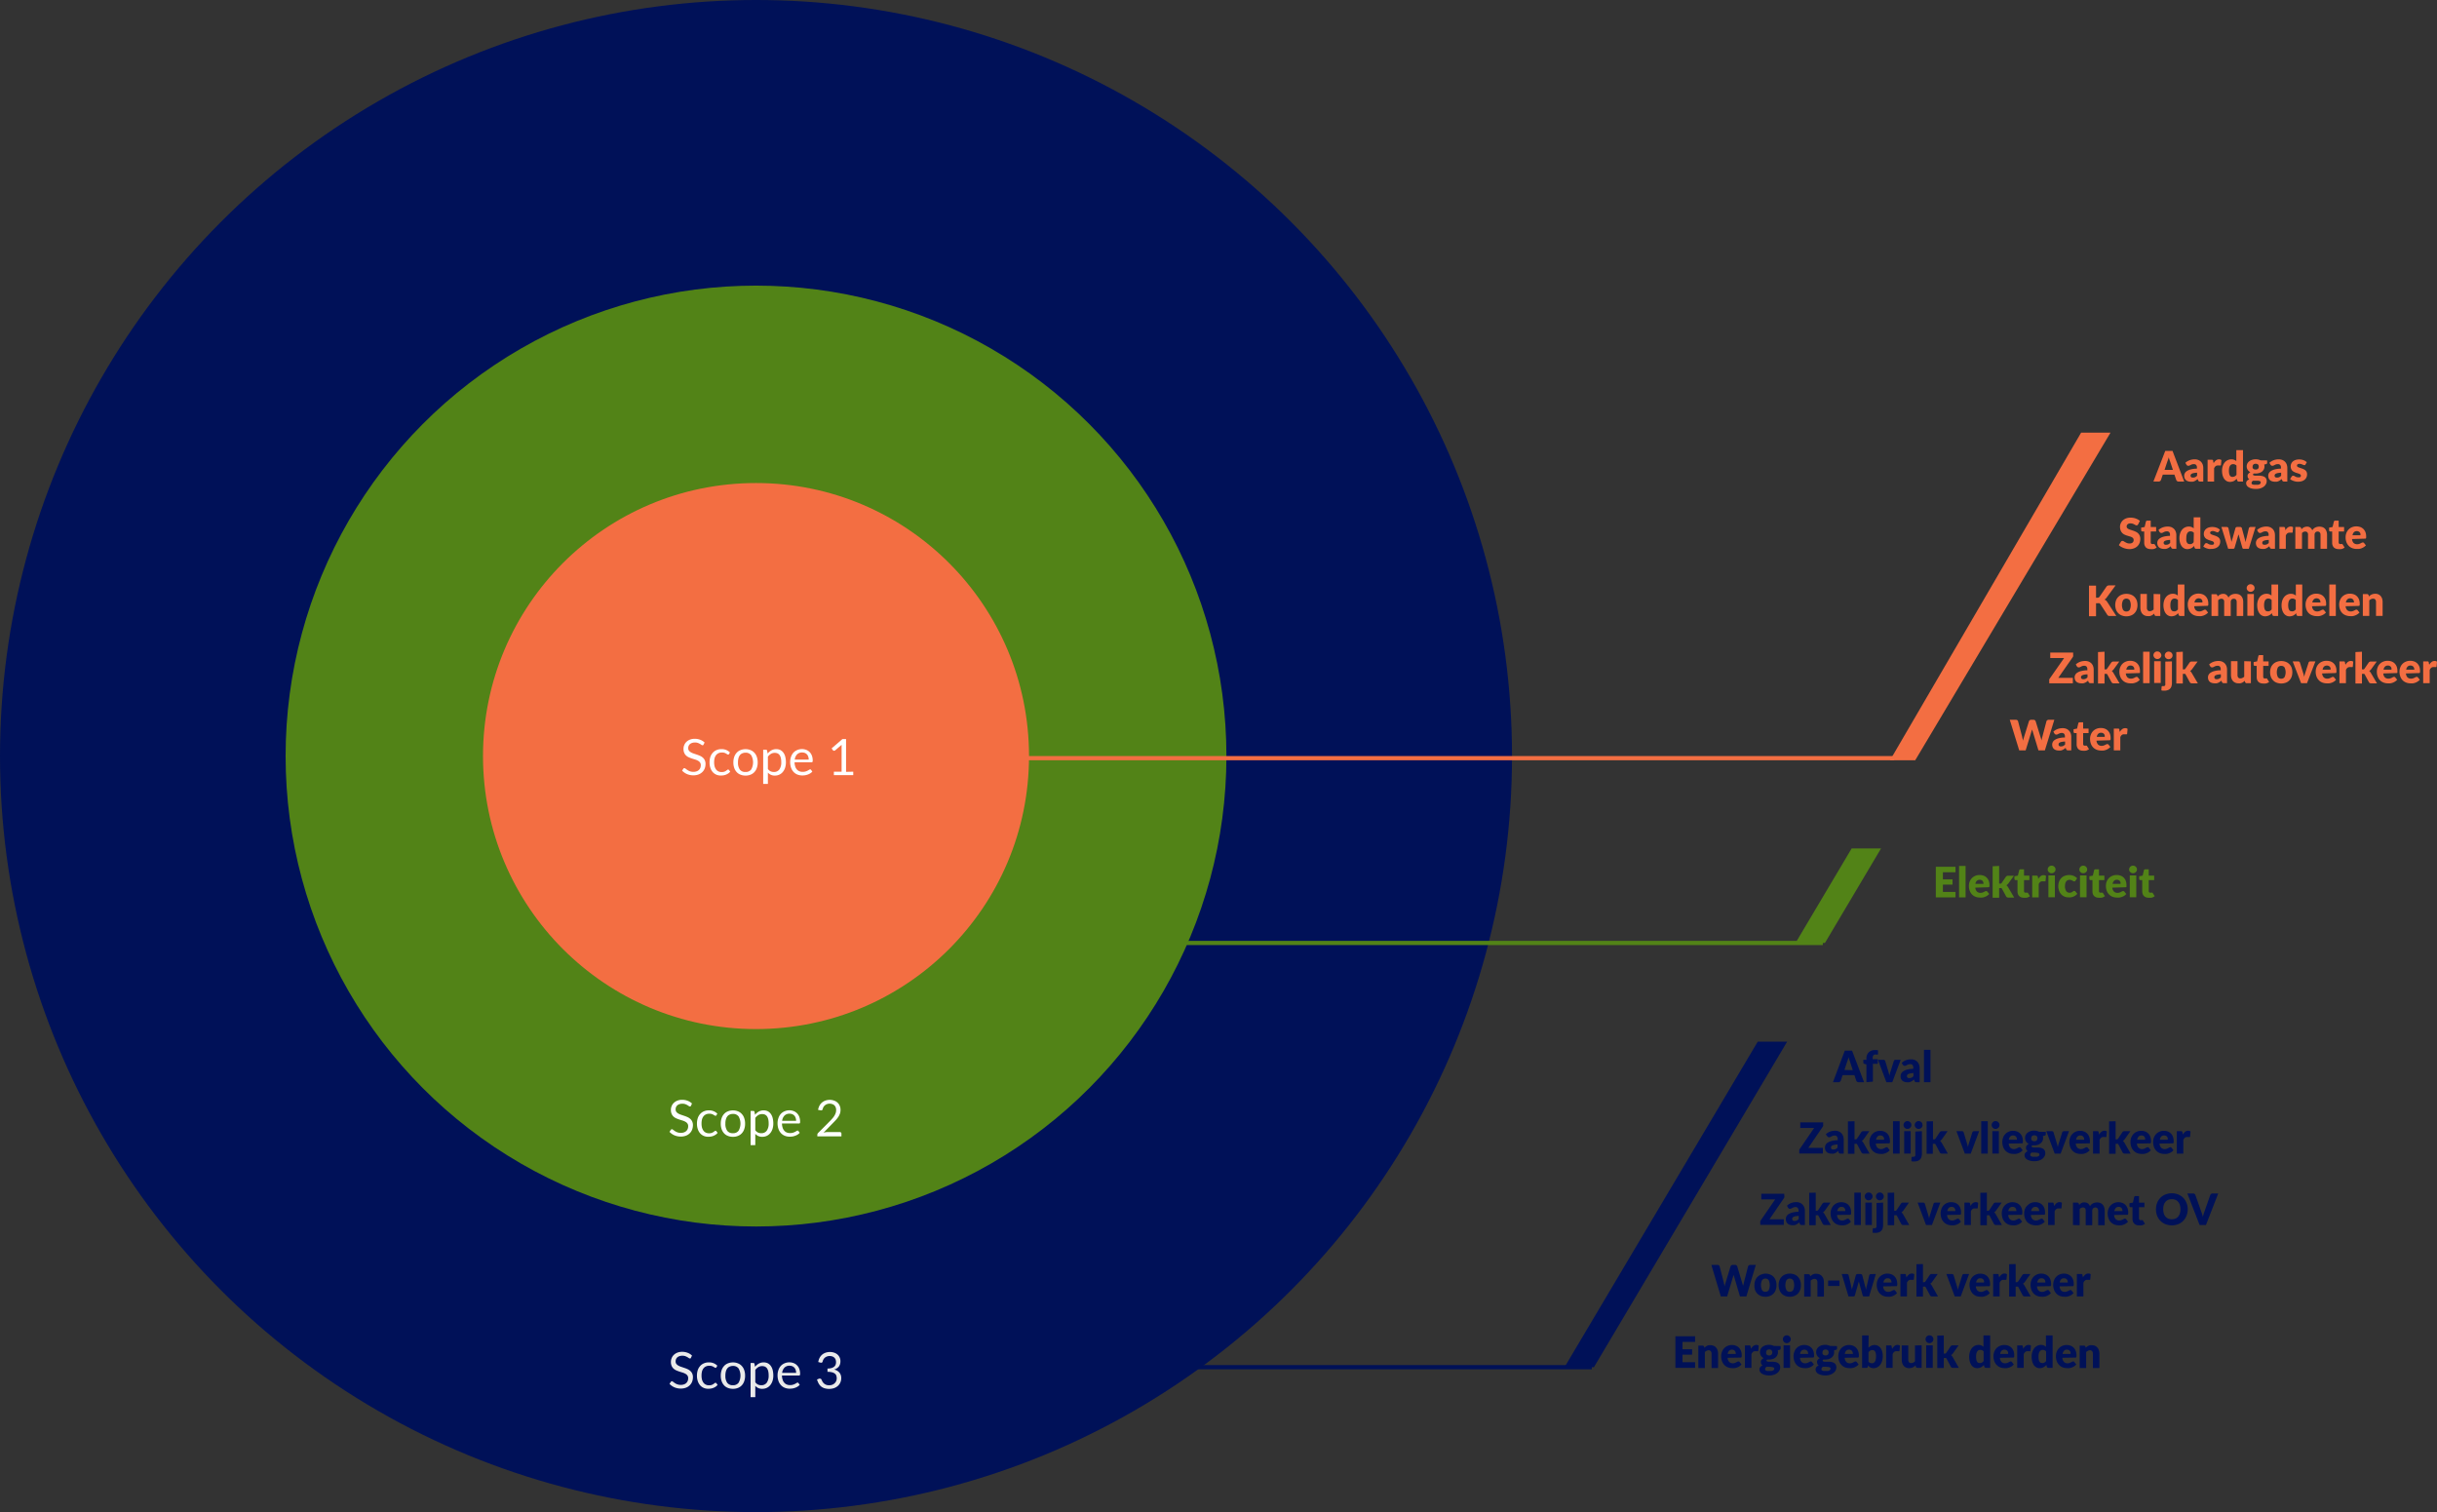 <svg id="Layer_1" data-name="Layer 1" xmlns="http://www.w3.org/2000/svg" viewBox="0 0 580.23 360">
  <rect x="0" y="0" width="580.23" height="360" fill="#333333" stroke="none"/>
  <circle cx="180" cy="180" r="180" style="fill: #001158"/>
  <circle cx="180" cy="180" r="112" style="fill: #528317"/>
  <circle cx="180" cy="180" r="65" style="fill: #f36e42"/>
  <g>
    <path d="M181.79,197.28a.4.4,0,0,1-.11.14.29.29,0,0,1-.16,0,.45.45,0,0,1-.24-.1,2.89,2.89,0,0,0-.34-.22,3.36,3.36,0,0,0-.5-.23,2.07,2.07,0,0,0-.7-.1,2,2,0,0,0-.69.11,1.42,1.42,0,0,0-.5.28,1.25,1.25,0,0,0-.3.42,1.35,1.35,0,0,0-.1.53,1,1,0,0,0,.17.6,1.69,1.69,0,0,0,.47.4,3.36,3.36,0,0,0,.66.29l.76.26a6.83,6.83,0,0,1,.75.29,2.48,2.48,0,0,1,.66.42,1.82,1.82,0,0,1,.47.62,2,2,0,0,1,.18.9,3.11,3.11,0,0,1-.19,1.06,2.49,2.49,0,0,1-.57.86,2.57,2.57,0,0,1-.9.57,3.36,3.36,0,0,1-1.22.21,3.8,3.8,0,0,1-1.53-.3,3.59,3.59,0,0,1-1.17-.82L177,203a.43.43,0,0,1,.12-.11.25.25,0,0,1,.15,0,.41.41,0,0,1,.18.07,2,2,0,0,1,.22.16l.29.21.37.21a3.67,3.67,0,0,0,.47.16,2.68,2.68,0,0,0,.59.06,2.09,2.09,0,0,0,.74-.12,1.43,1.43,0,0,0,.55-.32,1.31,1.31,0,0,0,.34-.49,1.66,1.66,0,0,0,.12-.64,1.05,1.05,0,0,0-.17-.64,1.37,1.37,0,0,0-.47-.42,3.36,3.36,0,0,0-.66-.29l-.75-.23c-.26-.09-.51-.18-.76-.29a2.48,2.48,0,0,1-.66-.42,1.87,1.87,0,0,1-.46-.64,2.28,2.28,0,0,1-.18-1,2.2,2.2,0,0,1,.18-.88,2.17,2.17,0,0,1,.51-.76,2.56,2.56,0,0,1,.84-.53,3.08,3.08,0,0,1,1.13-.2,3.64,3.64,0,0,1,1.31.23,3,3,0,0,1,1.05.66Z" transform="translate(-14.29 -20)" style="fill: #fff"/>
    <path d="M187.85,199.54a.47.47,0,0,1-.1.1.18.18,0,0,1-.13,0,.37.37,0,0,1-.2-.08l-.27-.16a1.73,1.73,0,0,0-1-.24,1.77,1.77,0,0,0-.79.16,1.52,1.52,0,0,0-.58.46,2.2,2.2,0,0,0-.35.72,4,4,0,0,0-.11,1,3.7,3.7,0,0,0,.12,1,2.43,2.43,0,0,0,.36.72,1.5,1.5,0,0,0,.56.44,1.73,1.73,0,0,0,.73.15,2,2,0,0,0,.65-.09,1.74,1.74,0,0,0,.41-.21l.28-.2a.36.36,0,0,1,.22-.1.23.23,0,0,1,.2.11l.3.39a2.24,2.24,0,0,1-.45.42,3.5,3.5,0,0,1-.54.29,3.25,3.25,0,0,1-.61.17,4.62,4.62,0,0,1-.65.05,2.67,2.67,0,0,1-1.06-.21,2.42,2.42,0,0,1-.85-.61,2.83,2.83,0,0,1-.56-1,3.89,3.89,0,0,1-.2-1.32,4.22,4.22,0,0,1,.18-1.26,2.83,2.83,0,0,1,.56-1,2.42,2.42,0,0,1,.89-.65,2.92,2.92,0,0,1,1.22-.24,2.81,2.81,0,0,1,1.13.21,2.58,2.58,0,0,1,.87.59Z" transform="translate(-14.29 -20)" style="fill: #fff"/>
    <path d="M191.8,198.36a3,3,0,0,1,1.2.23,2.33,2.33,0,0,1,.91.63,2.61,2.61,0,0,1,.58,1,3.82,3.82,0,0,1,.2,1.3,3.72,3.72,0,0,1-.2,1.29,2.65,2.65,0,0,1-.58,1,2.42,2.42,0,0,1-.91.62,3,3,0,0,1-1.2.22,3.11,3.11,0,0,1-1.21-.22,2.42,2.42,0,0,1-.91-.62,2.79,2.79,0,0,1-.58-1,3.72,3.72,0,0,1-.2-1.29,3.82,3.82,0,0,1,.2-1.3,2.74,2.74,0,0,1,.58-1,2.33,2.33,0,0,1,.91-.63A3.11,3.11,0,0,1,191.8,198.36Zm0,5.43a1.58,1.58,0,0,0,1.35-.6,3.47,3.47,0,0,0,0-3.38,1.59,1.59,0,0,0-1.35-.61,1.92,1.92,0,0,0-.79.16,1.4,1.4,0,0,0-.57.45,2,2,0,0,0-.33.72,3.64,3.64,0,0,0-.11,1,2.8,2.8,0,0,0,.44,1.69A1.59,1.59,0,0,0,191.8,203.79Z" transform="translate(-14.29 -20)" style="fill: #fff"/>
    <path d="M197.06,199.4a3.36,3.36,0,0,1,.89-.76,2.42,2.42,0,0,1,2.11-.09,2.07,2.07,0,0,1,.72.6,2.83,2.83,0,0,1,.47,1,5.41,5.41,0,0,1,.16,1.34,4.15,4.15,0,0,1-.18,1.25,3.06,3.06,0,0,1-.52,1,2.34,2.34,0,0,1-.83.67,2.47,2.47,0,0,1-1.1.24,2.1,2.1,0,0,1-1.66-.71v2.69H196v-8.14h.64a.27.27,0,0,1,.29.22Zm.06,3.67a1.66,1.66,0,0,0,.64.56,1.78,1.78,0,0,0,.78.16,1.55,1.55,0,0,0,1.31-.6,2.87,2.87,0,0,0,.45-1.73,4.29,4.29,0,0,0-.1-1,2.05,2.05,0,0,0-.3-.7,1.33,1.33,0,0,0-.49-.4,1.67,1.67,0,0,0-.65-.12,1.73,1.73,0,0,0-.92.24,2.65,2.65,0,0,0-.72.67Z" transform="translate(-14.29 -20)" style="fill: #fff"/>
    <path d="M207.7,203.69a1.85,1.85,0,0,1-.47.41,2.69,2.69,0,0,1-.59.29,3.69,3.69,0,0,1-.65.18,5.16,5.16,0,0,1-.67.05,3.11,3.11,0,0,1-1.16-.21,2.54,2.54,0,0,1-.92-.62,2.87,2.87,0,0,1-.6-1,4,4,0,0,1-.22-1.39,3.54,3.54,0,0,1,.2-1.19,2.7,2.7,0,0,1,.56-1,2.48,2.48,0,0,1,.89-.63,2.84,2.84,0,0,1,1.19-.24,2.79,2.79,0,0,1,1,.19,2.2,2.2,0,0,1,.8.53,2.38,2.38,0,0,1,.54.85,3.42,3.42,0,0,1,.19,1.15.66.66,0,0,1-.06.34.22.22,0,0,1-.2.08h-4.06a3.22,3.22,0,0,0,.16,1,1.8,1.8,0,0,0,.39.71,1.48,1.48,0,0,0,.6.43,1.94,1.94,0,0,0,.78.14,2.31,2.31,0,0,0,.69-.09,3.05,3.05,0,0,0,.5-.2l.35-.2a.54.54,0,0,1,.25-.1.23.23,0,0,1,.2.11Zm-.86-2.85a2.06,2.06,0,0,0-.11-.68,1.39,1.39,0,0,0-.79-.89,1.69,1.69,0,0,0-.66-.12,1.63,1.63,0,0,0-1.21.45,2.14,2.14,0,0,0-.56,1.24Z" transform="translate(-14.29 -20)" style="fill: #fff"/>
    <path d="M217.44,203.72v.82h-4.61v-.82h1.84v-5.86c0-.18,0-.35,0-.53l-1.53,1.31a.37.37,0,0,1-.15.08h-.15a.28.28,0,0,1-.12,0,.36.36,0,0,1-.09-.08l-.34-.46,2.57-2.22h.87v7.8Z" transform="translate(-14.29 -20)" style="fill: #fff"/>
  </g>
  <g>
    <path d="M178.79,283.28a.4.4,0,0,1-.11.14.29.29,0,0,1-.16,0,.45.45,0,0,1-.24-.1,2.89,2.89,0,0,0-.34-.22,3.36,3.36,0,0,0-.5-.23,2.07,2.07,0,0,0-.7-.1,2,2,0,0,0-.69.11,1.42,1.42,0,0,0-.5.28,1.25,1.25,0,0,0-.3.42,1.35,1.35,0,0,0-.1.53,1,1,0,0,0,.17.6,1.69,1.69,0,0,0,.47.4,3.36,3.36,0,0,0,.66.29l.76.26a6.83,6.83,0,0,1,.75.29,2.48,2.48,0,0,1,.66.42,1.82,1.82,0,0,1,.47.62,2,2,0,0,1,.18.9,3.11,3.11,0,0,1-.19,1.06,2.49,2.49,0,0,1-.57.86,2.57,2.57,0,0,1-.9.57,3.36,3.36,0,0,1-1.22.21,3.8,3.8,0,0,1-1.53-.3,3.59,3.59,0,0,1-1.17-.82L174,289a.43.43,0,0,1,.12-.11.25.25,0,0,1,.15-.05.41.41,0,0,1,.18.07,2,2,0,0,1,.22.16l.29.21.37.21a3.67,3.67,0,0,0,.47.16,2.68,2.68,0,0,0,.59.06,2.09,2.09,0,0,0,.74-.12,1.43,1.43,0,0,0,.55-.32,1.31,1.31,0,0,0,.34-.49,1.66,1.66,0,0,0,.12-.64,1.05,1.05,0,0,0-.17-.64,1.37,1.37,0,0,0-.47-.42,3.36,3.36,0,0,0-.66-.29l-.75-.23c-.26-.09-.51-.18-.76-.29a2.48,2.48,0,0,1-.66-.42,1.87,1.87,0,0,1-.46-.64,2.28,2.28,0,0,1-.18-1,2.2,2.2,0,0,1,.18-.88,2.17,2.17,0,0,1,.51-.76,2.56,2.56,0,0,1,.84-.53,3.08,3.08,0,0,1,1.13-.2,3.64,3.64,0,0,1,1.31.23,3,3,0,0,1,1.05.66Z" transform="translate(-14.29 -20)" style="fill: #fff"/>
    <path d="M184.85,285.54l-.1.1a.18.18,0,0,1-.13,0,.37.37,0,0,1-.2-.08l-.27-.16a1.73,1.73,0,0,0-1-.24,1.77,1.77,0,0,0-.79.16,1.52,1.52,0,0,0-.58.46,2.2,2.2,0,0,0-.35.72,4,4,0,0,0-.11,1,3.7,3.7,0,0,0,.12,1,2.43,2.43,0,0,0,.36.72,1.5,1.5,0,0,0,.56.44,1.73,1.73,0,0,0,.73.15,2,2,0,0,0,.65-.09,1.74,1.74,0,0,0,.41-.21l.28-.2a.36.36,0,0,1,.22-.1.23.23,0,0,1,.2.11l.3.39a2.24,2.24,0,0,1-.45.42,3.5,3.5,0,0,1-.54.29,3.25,3.25,0,0,1-.61.17,4.62,4.62,0,0,1-.65.05,2.67,2.67,0,0,1-1.06-.21,2.42,2.42,0,0,1-.85-.61,2.83,2.83,0,0,1-.56-1,3.89,3.89,0,0,1-.2-1.32,4.22,4.22,0,0,1,.18-1.26,2.83,2.83,0,0,1,.56-1,2.42,2.42,0,0,1,.89-.65,2.92,2.92,0,0,1,1.22-.24,2.81,2.81,0,0,1,1.13.21,2.58,2.58,0,0,1,.87.59Z" transform="translate(-14.29 -20)" style="fill: #fff"/>
    <path d="M188.8,284.36a3,3,0,0,1,1.2.23,2.33,2.33,0,0,1,.91.63,2.61,2.61,0,0,1,.58,1,3.82,3.82,0,0,1,.2,1.3,3.72,3.72,0,0,1-.2,1.29,2.65,2.65,0,0,1-.58,1,2.42,2.42,0,0,1-.91.62,3,3,0,0,1-1.2.22,3.11,3.11,0,0,1-1.21-.22,2.42,2.42,0,0,1-.91-.62,2.79,2.79,0,0,1-.58-1,3.72,3.72,0,0,1-.2-1.29,3.82,3.82,0,0,1,.2-1.3,2.74,2.74,0,0,1,.58-1,2.33,2.33,0,0,1,.91-.63A3.11,3.11,0,0,1,188.8,284.36Zm0,5.43a1.58,1.58,0,0,0,1.35-.6,3.47,3.47,0,0,0,0-3.38,1.59,1.59,0,0,0-1.35-.61,1.92,1.92,0,0,0-.79.16,1.4,1.4,0,0,0-.57.45,2,2,0,0,0-.33.72,3.64,3.64,0,0,0-.11,1,2.8,2.8,0,0,0,.44,1.69A1.59,1.59,0,0,0,188.8,289.79Z" transform="translate(-14.29 -20)" style="fill: #fff"/>
    <path d="M194.06,285.4a3.36,3.36,0,0,1,.89-.76,2.42,2.42,0,0,1,2.11-.09,2.07,2.07,0,0,1,.72.6,2.83,2.83,0,0,1,.47,1,5.41,5.41,0,0,1,.16,1.34,4.15,4.15,0,0,1-.18,1.25,3.06,3.06,0,0,1-.52,1,2.34,2.34,0,0,1-.83.67,2.47,2.47,0,0,1-1.1.24,2.1,2.1,0,0,1-1.66-.71v2.69H193v-8.14h.64a.27.27,0,0,1,.29.22Zm.06,3.67a1.66,1.66,0,0,0,.64.56,1.78,1.78,0,0,0,.78.16,1.55,1.55,0,0,0,1.31-.6,2.87,2.87,0,0,0,.45-1.73,4.29,4.29,0,0,0-.1-1,2.05,2.05,0,0,0-.3-.7,1.33,1.33,0,0,0-.49-.4,1.67,1.67,0,0,0-.65-.12,1.73,1.73,0,0,0-.92.24,2.65,2.65,0,0,0-.72.67Z" transform="translate(-14.29 -20)" style="fill: #fff"/>
    <path d="M204.7,289.69a1.85,1.85,0,0,1-.47.41,2.69,2.69,0,0,1-.59.29,3.69,3.69,0,0,1-.65.18,5.16,5.16,0,0,1-.67.05,3.11,3.11,0,0,1-1.16-.21,2.54,2.54,0,0,1-.92-.62,2.87,2.87,0,0,1-.6-1,4,4,0,0,1-.22-1.39,3.54,3.54,0,0,1,.2-1.19,2.7,2.7,0,0,1,.56-1,2.48,2.48,0,0,1,.89-.63,2.84,2.84,0,0,1,1.19-.24,2.79,2.79,0,0,1,1,.19,2.2,2.2,0,0,1,.8.53,2.38,2.38,0,0,1,.54.85,3.42,3.42,0,0,1,.19,1.15.66.66,0,0,1-.06.34.22.22,0,0,1-.2.08h-4.06a3.22,3.22,0,0,0,.16,1,1.8,1.8,0,0,0,.39.71,1.48,1.48,0,0,0,.6.43,1.94,1.94,0,0,0,.78.14,2.31,2.31,0,0,0,.69-.09,3.05,3.05,0,0,0,.5-.2l.35-.2a.54.54,0,0,1,.25-.1.23.23,0,0,1,.2.11Zm-.86-2.85a2.06,2.06,0,0,0-.11-.68,1.39,1.39,0,0,0-.79-.89,1.69,1.69,0,0,0-.66-.12,1.63,1.63,0,0,0-1.21.45,2.14,2.14,0,0,0-.56,1.24Z" transform="translate(-14.29 -20)" style="fill: #fff"/>
    <path d="M214.25,289.52a.38.38,0,0,1,.28.11.33.33,0,0,1,.1.26v.65h-5.74v-.37a.68.68,0,0,1,.05-.23.54.54,0,0,1,.15-.22l2.76-2.77c.23-.23.43-.45.62-.67a4.45,4.45,0,0,0,.48-.64,3.92,3.92,0,0,0,.31-.66,2.35,2.35,0,0,0,.11-.71,1.66,1.66,0,0,0-.12-.66,1.24,1.24,0,0,0-.82-.75,1.74,1.74,0,0,0-.61-.1,1.64,1.64,0,0,0-.6.1,1.37,1.37,0,0,0-.49.27,1.54,1.54,0,0,0-.36.4,1.56,1.56,0,0,0-.2.52.52.52,0,0,1-.2.28.6.6,0,0,1-.34,0l-.56-.09a3,3,0,0,1,.33-1,2.41,2.41,0,0,1,.61-.76,2.57,2.57,0,0,1,.84-.47,3.42,3.42,0,0,1,1-.16,3.12,3.12,0,0,1,1,.17,2.23,2.23,0,0,1,.82.47,2.07,2.07,0,0,1,.54.75,2.34,2.34,0,0,1,.2,1,2.56,2.56,0,0,1-.14.89,4.06,4.06,0,0,1-.39.78,6.28,6.28,0,0,1-.57.73c-.21.23-.44.47-.68.71l-2.27,2.32a3.59,3.59,0,0,1,1-.15Z" transform="translate(-14.29 -20)" style="fill: #fff"/>
  </g>
  <g>
    <path d="M178.79,343.28a.4.4,0,0,1-.11.14.29.29,0,0,1-.16,0,.45.45,0,0,1-.24-.1,2.89,2.89,0,0,0-.34-.22,3.36,3.36,0,0,0-.5-.23,2.07,2.07,0,0,0-.7-.1,2,2,0,0,0-.69.11,1.42,1.42,0,0,0-.5.28,1.25,1.25,0,0,0-.3.42,1.35,1.35,0,0,0-.1.53,1,1,0,0,0,.17.6,1.69,1.69,0,0,0,.47.4,3.36,3.36,0,0,0,.66.29l.76.26a6.83,6.83,0,0,1,.75.29,2.48,2.48,0,0,1,.66.42,1.82,1.82,0,0,1,.47.62,2,2,0,0,1,.18.9,3.11,3.11,0,0,1-.19,1.06,2.49,2.49,0,0,1-.57.86,2.57,2.57,0,0,1-.9.57,3.36,3.36,0,0,1-1.22.21,3.8,3.8,0,0,1-1.53-.3,3.59,3.59,0,0,1-1.17-.82L174,349a.43.43,0,0,1,.12-.11.25.25,0,0,1,.15-.05.41.41,0,0,1,.18.07,2,2,0,0,1,.22.16l.29.21.37.21a3.67,3.67,0,0,0,.47.16,2.68,2.68,0,0,0,.59.06,2.09,2.09,0,0,0,.74-.12,1.43,1.43,0,0,0,.55-.32,1.31,1.31,0,0,0,.34-.49,1.66,1.66,0,0,0,.12-.64,1.05,1.05,0,0,0-.17-.64,1.37,1.37,0,0,0-.47-.42,3.36,3.36,0,0,0-.66-.29l-.75-.23c-.26-.09-.51-.18-.76-.29a2.48,2.48,0,0,1-.66-.42,1.87,1.87,0,0,1-.46-.64,2.28,2.28,0,0,1-.18-1,2.2,2.2,0,0,1,.18-.88,2.17,2.17,0,0,1,.51-.76,2.56,2.56,0,0,1,.84-.53,3.08,3.08,0,0,1,1.13-.2,3.64,3.64,0,0,1,1.31.23,3,3,0,0,1,1.05.66Z" transform="translate(-14.29 -20)" style="fill: #eaeaea"/>
    <path d="M184.85,345.54l-.1.1a.18.18,0,0,1-.13,0,.37.37,0,0,1-.2-.08l-.27-.16a1.73,1.73,0,0,0-1-.24,1.77,1.77,0,0,0-.79.16,1.52,1.52,0,0,0-.58.46,2.2,2.2,0,0,0-.35.72,4,4,0,0,0-.11,1,3.7,3.7,0,0,0,.12,1,2.43,2.43,0,0,0,.36.72,1.5,1.5,0,0,0,.56.44,1.73,1.73,0,0,0,.73.15,2,2,0,0,0,.65-.09,1.74,1.74,0,0,0,.41-.21l.28-.2a.36.36,0,0,1,.22-.1.23.23,0,0,1,.2.11l.3.39a2.24,2.24,0,0,1-.45.42,3.5,3.5,0,0,1-.54.29,3.25,3.25,0,0,1-.61.17,4.62,4.62,0,0,1-.65.05,2.67,2.67,0,0,1-1.06-.21,2.42,2.42,0,0,1-.85-.61,2.83,2.83,0,0,1-.56-1,3.89,3.89,0,0,1-.2-1.32,4.22,4.22,0,0,1,.18-1.26,2.83,2.83,0,0,1,.56-1,2.42,2.42,0,0,1,.89-.65,2.92,2.92,0,0,1,1.22-.24,2.81,2.81,0,0,1,1.13.21,2.58,2.58,0,0,1,.87.59Z" transform="translate(-14.29 -20)" style="fill: #eaeaea"/>
    <path d="M188.8,344.36a3,3,0,0,1,1.2.23,2.33,2.33,0,0,1,.91.63,2.61,2.61,0,0,1,.58,1,3.82,3.82,0,0,1,.2,1.3,3.72,3.72,0,0,1-.2,1.29,2.65,2.65,0,0,1-.58,1,2.42,2.42,0,0,1-.91.62,3,3,0,0,1-1.2.22,3.11,3.11,0,0,1-1.21-.22,2.42,2.42,0,0,1-.91-.62,2.79,2.79,0,0,1-.58-1,3.72,3.72,0,0,1-.2-1.29,3.82,3.82,0,0,1,.2-1.3,2.74,2.74,0,0,1,.58-1,2.33,2.33,0,0,1,.91-.63A3.11,3.11,0,0,1,188.8,344.36Zm0,5.43a1.58,1.58,0,0,0,1.35-.6,3.47,3.47,0,0,0,0-3.38,1.59,1.59,0,0,0-1.35-.61,1.92,1.92,0,0,0-.79.16,1.4,1.4,0,0,0-.57.45,2,2,0,0,0-.33.72,3.64,3.64,0,0,0-.11,1,2.8,2.8,0,0,0,.44,1.69A1.59,1.59,0,0,0,188.8,349.79Z" transform="translate(-14.29 -20)" style="fill: #eaeaea"/>
    <path d="M194.06,345.4a3.36,3.36,0,0,1,.89-.76,2.42,2.42,0,0,1,2.11-.09,2.07,2.07,0,0,1,.72.6,2.83,2.83,0,0,1,.47,1,5.41,5.41,0,0,1,.16,1.34,4.15,4.15,0,0,1-.18,1.25,3.06,3.06,0,0,1-.52,1,2.34,2.34,0,0,1-.83.67,2.47,2.47,0,0,1-1.1.24,2.1,2.1,0,0,1-1.66-.71v2.69H193v-8.14h.64a.27.27,0,0,1,.29.22Zm.06,3.67a1.66,1.66,0,0,0,.64.56,1.78,1.78,0,0,0,.78.16,1.55,1.55,0,0,0,1.31-.6,2.87,2.87,0,0,0,.45-1.73,4.29,4.29,0,0,0-.1-1,2.05,2.05,0,0,0-.3-.7,1.33,1.33,0,0,0-.49-.4,1.67,1.67,0,0,0-.65-.12,1.73,1.73,0,0,0-.92.24,2.65,2.65,0,0,0-.72.67Z" transform="translate(-14.29 -20)" style="fill: #eaeaea"/>
    <path d="M204.7,349.69a1.85,1.85,0,0,1-.47.41,2.69,2.69,0,0,1-.59.29,3.69,3.69,0,0,1-.65.18,5.16,5.16,0,0,1-.67.05,3.11,3.11,0,0,1-1.16-.21,2.54,2.54,0,0,1-.92-.62,2.87,2.87,0,0,1-.6-1,4,4,0,0,1-.22-1.39,3.54,3.54,0,0,1,.2-1.19,2.7,2.7,0,0,1,.56-1,2.48,2.48,0,0,1,.89-.63,2.84,2.84,0,0,1,1.19-.24,2.79,2.79,0,0,1,1,.19,2.2,2.2,0,0,1,.8.53,2.38,2.38,0,0,1,.54.85,3.42,3.42,0,0,1,.19,1.15.66.66,0,0,1-.06.34.22.22,0,0,1-.2.08h-4.06a3.22,3.22,0,0,0,.16,1,1.8,1.8,0,0,0,.39.71,1.48,1.48,0,0,0,.6.43,1.94,1.94,0,0,0,.78.14,2.31,2.31,0,0,0,.69-.09,3.05,3.05,0,0,0,.5-.2l.35-.2a.54.54,0,0,1,.25-.1.23.23,0,0,1,.2.11Zm-.86-2.85a2.06,2.06,0,0,0-.11-.68,1.39,1.39,0,0,0-.79-.89,1.69,1.69,0,0,0-.66-.12,1.63,1.63,0,0,0-1.21.45,2.14,2.14,0,0,0-.56,1.24Z" transform="translate(-14.29 -20)" style="fill: #eaeaea"/>
    <path d="M209.11,344.27a3.25,3.25,0,0,1,.32-1,2.56,2.56,0,0,1,.61-.76,2.61,2.61,0,0,1,.85-.47,3.42,3.42,0,0,1,1-.16,3.29,3.29,0,0,1,1,.16,2.34,2.34,0,0,1,.79.44,2.1,2.1,0,0,1,.52.7,2.06,2.06,0,0,1,.19.91,2.38,2.38,0,0,1-.11.73,1.77,1.77,0,0,1-.3.56,1.81,1.81,0,0,1-.47.4,2.34,2.34,0,0,1-.62.28,2.32,2.32,0,0,1,1.27.74,2,2,0,0,1,.42,1.31,2.47,2.47,0,0,1-.23,1.07,2.34,2.34,0,0,1-.61.81,2.79,2.79,0,0,1-.91.51,3.9,3.9,0,0,1-2.28,0,2.4,2.4,0,0,1-.83-.47,2.6,2.6,0,0,1-.55-.71,5.51,5.51,0,0,1-.36-.89l.46-.19a.54.54,0,0,1,.35,0,.35.35,0,0,1,.25.19c.05.12.12.25.19.41a2.5,2.5,0,0,0,.32.45,1.84,1.84,0,0,0,.52.36,1.89,1.89,0,0,0,.81.15,2.05,2.05,0,0,0,.78-.14,1.69,1.69,0,0,0,.57-.39,1.61,1.61,0,0,0,.34-.52,1.65,1.65,0,0,0,.11-.57,2.08,2.08,0,0,0-.09-.63,1,1,0,0,0-.33-.5,1.8,1.8,0,0,0-.68-.33,4.19,4.19,0,0,0-1.1-.12v-.78a3.21,3.21,0,0,0,.94-.12,1.69,1.69,0,0,0,.63-.31,1.14,1.14,0,0,0,.35-.47,1.54,1.54,0,0,0,.11-.61,1.8,1.8,0,0,0-.11-.65,1.21,1.21,0,0,0-.33-.46,1.25,1.25,0,0,0-.48-.27,1.89,1.89,0,0,0-.6-.09,1.64,1.64,0,0,0-.6.1,1.51,1.51,0,0,0-.5.27,1.35,1.35,0,0,0-.35.4,1.58,1.58,0,0,0-.21.52.51.51,0,0,1-.19.28.59.59,0,0,1-.34,0Z" transform="translate(-14.29 -20)" style="fill: #eaeaea"/>
  </g>
  <g>
    <path d="M534.33,134.65H533a.57.57,0,0,1-.36-.11.59.59,0,0,1-.2-.26L532,133h-2.77l-.43,1.27a.61.61,0,0,1-.2.26.56.56,0,0,1-.35.11H527l2.82-7.29h1.73Zm-2.69-2.79-.67-2c-.05-.13-.1-.28-.16-.45s-.11-.36-.17-.56c0,.21-.1.39-.16.57s-.11.32-.16.45l-.67,2Z" transform="translate(-14.29 -20)" style="fill: #f36e42"/>
    <path d="M534.61,130.18a3.13,3.13,0,0,1,1-.61,3.53,3.53,0,0,1,1.23-.21,2.34,2.34,0,0,1,.85.15,2.06,2.06,0,0,1,.64.43,2,2,0,0,1,.4.65,2.39,2.39,0,0,1,.14.82v3.24h-.71a.69.69,0,0,1-.33-.06.46.46,0,0,1-.19-.25l-.11-.29a4.28,4.28,0,0,1-.38.29,1.53,1.53,0,0,1-.37.21,1.4,1.4,0,0,1-.41.13,2.36,2.36,0,0,1-.48,0,1.93,1.93,0,0,1-.65-.1,1.37,1.37,0,0,1-.49-.27,1.25,1.25,0,0,1-.31-.44,1.71,1.71,0,0,1-.11-.62,1.33,1.33,0,0,1,.14-.57,1.3,1.3,0,0,1,.48-.52,2.89,2.89,0,0,1,.93-.4,5.91,5.91,0,0,1,1.48-.18v-.22a.91.91,0,0,0-.19-.66.69.69,0,0,0-.53-.2,1.4,1.4,0,0,0-.45.06,1.81,1.81,0,0,0-.31.13l-.27.14a.75.75,0,0,1-.31.06.46.46,0,0,1-.27-.08.8.8,0,0,1-.18-.19Zm2.79,2.36a4.8,4.8,0,0,0-.77.08,1.73,1.73,0,0,0-.47.15.55.55,0,0,0-.24.2.45.45,0,0,0-.07.25.44.44,0,0,0,.14.37.67.67,0,0,0,.43.11,1.21,1.21,0,0,0,.52-.1,1.7,1.7,0,0,0,.46-.34Z" transform="translate(-14.29 -20)" style="fill: #f36e42"/>
    <path d="M541.35,130.26a2.15,2.15,0,0,1,.55-.66,1.16,1.16,0,0,1,.72-.24.94.94,0,0,1,.57.17l-.1,1.14a.27.27,0,0,1-.08.15.34.34,0,0,1-.16,0h-.52a.8.8,0,0,0-.54.18,1.37,1.37,0,0,0-.34.5v3.15H539.9v-5.19h.92l.19,0,.13.06a.25.25,0,0,1,.08.12.58.58,0,0,1,0,.17Z" transform="translate(-14.29 -20)" style="fill: #f36e42"/>
    <path d="M548.33,127.16v7.49h-1a.36.36,0,0,1-.38-.26l-.12-.4a3.08,3.08,0,0,1-.33.3,2.25,2.25,0,0,1-.36.24,2.16,2.16,0,0,1-.43.14,1.93,1.93,0,0,1-.49.06,1.6,1.6,0,0,1-.75-.18,1.85,1.85,0,0,1-.6-.52,3,3,0,0,1-.39-.83,4.31,4.31,0,0,1-.14-1.13,3.38,3.38,0,0,1,.16-1.07,2.86,2.86,0,0,1,.45-.87,2.09,2.09,0,0,1,.7-.56,2,2,0,0,1,.91-.21,1.69,1.69,0,0,1,1.18.43v-2.63Zm-1.55,3.69a1,1,0,0,0-.38-.27,1.26,1.26,0,0,0-.43-.08.9.9,0,0,0-.4.09.79.79,0,0,0-.31.27,1.48,1.48,0,0,0-.21.49,3,3,0,0,0-.07.72,3.27,3.27,0,0,0,.06.69,1.18,1.18,0,0,0,.17.45.6.6,0,0,0,.25.25.74.74,0,0,0,.34.08,1.33,1.33,0,0,0,.56-.13,1.43,1.43,0,0,0,.22-.15l.2-.21Z" transform="translate(-14.29 -20)" style="fill: #f36e42"/>
    <path d="M554.08,129.62v.57a.27.27,0,0,1-.07.2.53.53,0,0,1-.25.12l-.37.08c0,.08,0,.15.05.23a1.77,1.77,0,0,1,0,.24,1.47,1.47,0,0,1-.16.7,1.86,1.86,0,0,1-.44.53,2.21,2.21,0,0,1-.67.33,2.78,2.78,0,0,1-.83.12h-.23l-.23,0a.3.3,0,0,0-.17.24.21.21,0,0,0,.14.19,2.33,2.33,0,0,0,.37.08l.53,0,.59,0a5.4,5.4,0,0,1,.6.09,1.89,1.89,0,0,1,.52.21,1.06,1.06,0,0,1,.37.39,1.16,1.16,0,0,1,.14.62,1.4,1.4,0,0,1-.17.68,1.77,1.77,0,0,1-.5.6,2.81,2.81,0,0,1-.81.42,3.66,3.66,0,0,1-1.1.15,4.64,4.64,0,0,1-1-.11,2.47,2.47,0,0,1-.73-.31,1.21,1.21,0,0,1-.44-.43,1,1,0,0,1-.14-.51.84.84,0,0,1,.2-.57,1.34,1.34,0,0,1,.56-.37,1.07,1.07,0,0,1-.3-.3.89.89,0,0,1-.11-.46,1,1,0,0,1,0-.24.85.85,0,0,1,.13-.25,1.23,1.23,0,0,1,.22-.24,1.35,1.35,0,0,1,.31-.19,1.77,1.77,0,0,1-.64-.57,1.44,1.44,0,0,1-.24-.82,1.52,1.52,0,0,1,.17-.71,1.6,1.6,0,0,1,.45-.52,2.07,2.07,0,0,1,.68-.34,2.84,2.84,0,0,1,.84-.12,2.72,2.72,0,0,1,1.17.25Zm-1.53,5.22a.28.28,0,0,0-.16-.27,1.47,1.47,0,0,0-.43-.12l-.59,0c-.22,0-.44,0-.66,0a1.21,1.21,0,0,0-.23.22.44.44,0,0,0-.1.28.42.42,0,0,0,0,.2.44.44,0,0,0,.17.16,1.52,1.52,0,0,0,.32.1,3.52,3.52,0,0,0,.51,0,3.78,3.78,0,0,0,.55,0,1.62,1.62,0,0,0,.35-.11.4.4,0,0,0,.17-.17A.38.38,0,0,0,552.55,134.84Zm-1.2-3.06a.7.7,0,0,0,.56-.19.69.69,0,0,0,.17-.5.65.65,0,0,0-.17-.49.74.74,0,0,0-.56-.18.73.73,0,0,0-.55.18.66.66,0,0,0-.18.49.87.87,0,0,0,0,.28.6.6,0,0,0,.36.36A1,1,0,0,0,551.35,131.78Z" transform="translate(-14.29 -20)" style="fill: #f36e42"/>
    <path d="M554.62,130.18a3.13,3.13,0,0,1,1-.61,3.53,3.53,0,0,1,1.23-.21,2.34,2.34,0,0,1,.85.15,2.06,2.06,0,0,1,.64.43,2,2,0,0,1,.4.65,2.39,2.39,0,0,1,.14.82v3.24h-.71a.69.69,0,0,1-.33-.06.46.46,0,0,1-.19-.25l-.11-.29a4.28,4.28,0,0,1-.38.29,1.53,1.53,0,0,1-.37.21,1.4,1.4,0,0,1-.41.13,2.36,2.36,0,0,1-.48,0,1.93,1.93,0,0,1-.65-.1,1.37,1.37,0,0,1-.49-.27,1.25,1.25,0,0,1-.31-.44,1.71,1.71,0,0,1-.11-.62,1.2,1.2,0,0,1,.14-.57,1.3,1.3,0,0,1,.48-.52,2.89,2.89,0,0,1,.93-.4,5.91,5.91,0,0,1,1.48-.18v-.22a.91.91,0,0,0-.19-.66.69.69,0,0,0-.53-.2,1.4,1.4,0,0,0-.45.06,1.81,1.81,0,0,0-.31.13l-.27.14a.75.75,0,0,1-.31.06.46.46,0,0,1-.27-.08.8.8,0,0,1-.18-.19Zm2.79,2.36a4.8,4.8,0,0,0-.77.08,1.73,1.73,0,0,0-.47.15.55.55,0,0,0-.24.2.45.45,0,0,0-.07.25.44.44,0,0,0,.14.37.67.67,0,0,0,.43.11,1.21,1.21,0,0,0,.52-.1,1.7,1.7,0,0,0,.46-.34Z" transform="translate(-14.29 -20)" style="fill: #f36e42"/>
    <path d="M563.2,130.6a.38.38,0,0,1-.12.13.34.34,0,0,1-.18,0,.47.47,0,0,1-.22-.05l-.23-.1-.29-.1a1.38,1.38,0,0,0-.37-.05.83.83,0,0,0-.45.11.39.39,0,0,0-.16.32.34.34,0,0,0,.11.24.69.69,0,0,0,.27.16,2.77,2.77,0,0,0,.38.14l.44.15a2.44,2.44,0,0,1,.44.19,1.48,1.48,0,0,1,.39.26,1.19,1.19,0,0,1,.27.38,1.27,1.27,0,0,1,.1.54,1.64,1.64,0,0,1-.14.71,1.43,1.43,0,0,1-.41.56,2.07,2.07,0,0,1-.69.37,3.21,3.21,0,0,1-1.47.08,4.84,4.84,0,0,1-.51-.14,2.37,2.37,0,0,1-.46-.2,2.07,2.07,0,0,1-.36-.25l.36-.57a.44.44,0,0,1,.39-.22.54.54,0,0,1,.25.06,2.36,2.36,0,0,0,.23.13,1.57,1.57,0,0,0,.29.13,1.25,1.25,0,0,0,.42.06,1,1,0,0,0,.31,0,.42.42,0,0,0,.2-.1.49.49,0,0,0,.11-.14.51.51,0,0,0,0-.17.32.32,0,0,0-.1-.25.85.85,0,0,0-.28-.18l-.38-.13-.45-.14a4.28,4.28,0,0,1-.44-.2,1.48,1.48,0,0,1-.39-.28,1.51,1.51,0,0,1-.27-.42,1.58,1.58,0,0,1-.11-.61,1.69,1.69,0,0,1,.13-.63,1.58,1.58,0,0,1,.38-.52,2,2,0,0,1,.64-.36,3,3,0,0,1,.9-.13,3.31,3.31,0,0,1,.55.05,3.94,3.94,0,0,1,.49.14,2.1,2.1,0,0,1,.42.22,2.23,2.23,0,0,1,.33.26Z" transform="translate(-14.29 -20)" style="fill: #f36e42"/>
    <path d="M523.36,144.84a.57.57,0,0,1-.16.18.33.33,0,0,1-.21.06.5.5,0,0,1-.25-.07l-.3-.16a2.7,2.7,0,0,0-.38-.17,1.81,1.81,0,0,0-.49-.07,1,1,0,0,0-.71.21.68.68,0,0,0-.23.54.53.53,0,0,0,.14.37,1.33,1.33,0,0,0,.37.25,3.84,3.84,0,0,0,.52.19l.6.2a4.35,4.35,0,0,1,.59.25,1.76,1.76,0,0,1,.52.37,1.66,1.66,0,0,1,.37.55,2,2,0,0,1,.14.77,2.71,2.71,0,0,1-.17.95,2.35,2.35,0,0,1-.51.77,2.43,2.43,0,0,1-.82.51,3,3,0,0,1-1.11.19,4,4,0,0,1-.69-.07,5.45,5.45,0,0,1-.69-.2,4.43,4.43,0,0,1-.62-.3,2.89,2.89,0,0,1-.5-.39l.5-.79a.42.42,0,0,1,.37-.2.58.58,0,0,1,.3.09,3.59,3.59,0,0,0,.35.21,2.25,2.25,0,0,0,.44.21,1.52,1.52,0,0,0,.59.1,1.1,1.1,0,0,0,.72-.21.75.75,0,0,0,.25-.64.6.6,0,0,0-.14-.41,1,1,0,0,0-.37-.27,2.86,2.86,0,0,0-.52-.18l-.59-.18a6.07,6.07,0,0,1-.59-.24,1.8,1.8,0,0,1-.89-1,2.32,2.32,0,0,1-.14-.85,1.86,1.86,0,0,1,.17-.8,2.19,2.19,0,0,1,.48-.7,2.47,2.47,0,0,1,.79-.49,2.91,2.91,0,0,1,1.06-.18,4.62,4.62,0,0,1,.65.05,3.51,3.51,0,0,1,.6.16,3,3,0,0,1,.54.25,2.36,2.36,0,0,1,.44.32Z" transform="translate(-14.29 -20)" style="fill: #f36e42"/>
    <path d="M526.33,150.73a1.84,1.84,0,0,1-.65-.11,1.31,1.31,0,0,1-.48-.3,1.47,1.47,0,0,1-.29-.48,1.81,1.81,0,0,1-.1-.63v-2.68h-.44a.27.27,0,0,1-.2-.07.3.3,0,0,1-.09-.23v-.61l.83-.16.3-1.26a.31.31,0,0,1,.34-.24h.81v1.51h1.29v1.06h-1.29v2.58a.49.49,0,0,0,.09.3.31.31,0,0,0,.25.11.3.3,0,0,0,.14,0l.1,0,.08,0h.09a.18.18,0,0,1,.11,0,.45.45,0,0,1,.09.1l.47.74a2.23,2.23,0,0,1-.67.34A2.88,2.88,0,0,1,526.33,150.73Z" transform="translate(-14.29 -20)" style="fill: #f36e42"/>
    <path d="M528.2,146.18a3.13,3.13,0,0,1,1-.61,3.53,3.53,0,0,1,1.23-.21,2.3,2.3,0,0,1,.85.15,2.06,2.06,0,0,1,.64.43,1.87,1.87,0,0,1,.4.65,2.39,2.39,0,0,1,.14.82v3.24h-.71a.69.69,0,0,1-.33-.06.46.46,0,0,1-.19-.25l-.11-.29a4.22,4.22,0,0,1-.37.29,1.58,1.58,0,0,1-.38.21,1.4,1.4,0,0,1-.41.13,2.28,2.28,0,0,1-.48,0,1.83,1.83,0,0,1-.64-.1,1.34,1.34,0,0,1-.5-.27,1.25,1.25,0,0,1-.31-.44,1.71,1.71,0,0,1-.11-.62,1.28,1.28,0,0,1,.63-1.09,2.92,2.92,0,0,1,.92-.4,6,6,0,0,1,1.48-.18v-.22a.91.91,0,0,0-.19-.66.69.69,0,0,0-.53-.2,1.44,1.44,0,0,0-.45.06,1.81,1.81,0,0,0-.31.13l-.27.14a.75.75,0,0,1-.31.06.46.46,0,0,1-.27-.08,1.07,1.07,0,0,1-.18-.19Zm2.79,2.36a4.8,4.8,0,0,0-.77.08,2,2,0,0,0-.47.15.55.55,0,0,0-.24.2.45.45,0,0,0-.07.25.42.42,0,0,0,.15.37.62.62,0,0,0,.42.11,1.29,1.29,0,0,0,.53-.1,1.84,1.84,0,0,0,.45-.34Z" transform="translate(-14.29 -20)" style="fill: #f36e42"/>
    <path d="M538.18,143.16v7.49h-1a.38.38,0,0,1-.38-.26l-.12-.4a3,3,0,0,1-.32.3,2.35,2.35,0,0,1-.37.24,1.88,1.88,0,0,1-.42.14,1.93,1.93,0,0,1-.49.06,1.54,1.54,0,0,1-.75-.18,1.75,1.75,0,0,1-.6-.52,2.55,2.55,0,0,1-.39-.83,3.91,3.91,0,0,1-.15-1.13,3.69,3.69,0,0,1,.16-1.07,2.67,2.67,0,0,1,.46-.87,2,2,0,0,1,.7-.56,2,2,0,0,1,.91-.21,1.67,1.67,0,0,1,.67.12,1.61,1.61,0,0,1,.5.31v-2.63Zm-1.55,3.69a.93.93,0,0,0-.37-.27,1.31,1.31,0,0,0-.43-.08.87.87,0,0,0-.4.09.79.79,0,0,0-.31.27,1.48,1.48,0,0,0-.21.49,3,3,0,0,0-.07.72,3.36,3.36,0,0,0,0,.69,1.37,1.37,0,0,0,.17.45.62.62,0,0,0,.26.25.74.74,0,0,0,.34.08,1,1,0,0,0,.3,0,1.14,1.14,0,0,0,.26-.09,1.37,1.37,0,0,0,.21-.15,1.34,1.34,0,0,0,.2-.21Z" transform="translate(-14.29 -20)" style="fill: #f36e42"/>
    <path d="M542.53,146.6a.32.32,0,0,1-.13.13.29.29,0,0,1-.17,0,.44.44,0,0,1-.22-.05l-.24-.1-.28-.1a1.38,1.38,0,0,0-.37-.05.78.78,0,0,0-.45.11.36.36,0,0,0-.16.32.33.33,0,0,0,.1.24.88.88,0,0,0,.27.16,3.54,3.54,0,0,0,.39.14l.44.15a2.44,2.44,0,0,1,.44.19,1.66,1.66,0,0,1,.39.26,1.19,1.19,0,0,1,.27.38,1.27,1.27,0,0,1,.1.54,1.8,1.8,0,0,1-.14.71,1.36,1.36,0,0,1-.42.56,1.93,1.93,0,0,1-.68.37,3.33,3.33,0,0,1-.94.13,3.17,3.17,0,0,1-.53,0,3.8,3.8,0,0,1-.51-.14,2.13,2.13,0,0,1-.46-.2,2.07,2.07,0,0,1-.36-.25l.36-.57a.46.46,0,0,1,.15-.16.43.43,0,0,1,.24-.06.48.48,0,0,1,.24.06l.23.13a2.08,2.08,0,0,0,.3.13,1.25,1.25,0,0,0,.42.06,1,1,0,0,0,.31,0,.47.47,0,0,0,.2-.1.33.33,0,0,0,.1-.14.35.35,0,0,0,0-.17.33.33,0,0,0-.11-.25.8.8,0,0,0-.27-.18l-.39-.13-.44-.14a3.49,3.49,0,0,1-.44-.2,1.21,1.21,0,0,1-.39-.28,1.33,1.33,0,0,1-.38-1,1.51,1.51,0,0,1,.13-.63,1.45,1.45,0,0,1,.38-.52,1.88,1.88,0,0,1,.64-.36,3,3,0,0,1,.9-.13,3.1,3.1,0,0,1,.54.05,3.65,3.65,0,0,1,.5.14,2.1,2.1,0,0,1,.42.22,2.91,2.91,0,0,1,.33.26Z" transform="translate(-14.29 -20)" style="fill: #f36e42"/>
    <path d="M551.32,145.46l-1.61,5.19h-1.26a.25.25,0,0,1-.17-.06.42.42,0,0,1-.11-.2l-.74-2.59c0-.11-.07-.23-.1-.34s-.05-.23-.07-.35c0,.12,0,.24-.08.35a3.57,3.57,0,0,1-.1.35l-.75,2.58a.32.32,0,0,1-.33.26h-1.2l-1.61-5.19h1.24a.51.51,0,0,1,.28.08.45.45,0,0,1,.15.19l.52,2.33.12.51.09.5c0-.17.08-.33.13-.5s.1-.34.16-.51l.65-2.33a.4.4,0,0,1,.15-.19.38.38,0,0,1,.26-.08h.69a.44.44,0,0,1,.28.08.4.4,0,0,1,.15.19l.62,2.33c.05.17.1.35.15.51s.09.34.13.51l.09-.5c0-.17.08-.34.13-.52l.55-2.33a.45.45,0,0,1,.15-.19.45.45,0,0,1,.26-.08Z" transform="translate(-14.29 -20)" style="fill: #f36e42"/>
    <path d="M551.68,146.18a3.13,3.13,0,0,1,1-.61,3.53,3.53,0,0,1,1.23-.21,2.3,2.3,0,0,1,.85.15,2.06,2.06,0,0,1,.64.43,1.87,1.87,0,0,1,.4.65,2.39,2.39,0,0,1,.14.82v3.24h-.71a.69.69,0,0,1-.33-.06.46.46,0,0,1-.19-.25l-.11-.29a4.28,4.28,0,0,1-.38.29,1.53,1.53,0,0,1-.37.21,1.4,1.4,0,0,1-.41.13,2.28,2.28,0,0,1-.48,0,1.93,1.93,0,0,1-.65-.1,1.37,1.37,0,0,1-.49-.27,1.25,1.25,0,0,1-.31-.44,1.71,1.71,0,0,1-.11-.62,1.33,1.33,0,0,1,.14-.57,1.38,1.38,0,0,1,.48-.52,3,3,0,0,1,.93-.4,6,6,0,0,1,1.48-.18v-.22a.91.91,0,0,0-.19-.66.69.69,0,0,0-.53-.2,1.44,1.44,0,0,0-.45.06,1.81,1.81,0,0,0-.31.13l-.27.14a.75.75,0,0,1-.31.06.46.46,0,0,1-.27-.08,1.07,1.07,0,0,1-.18-.19Zm2.79,2.36a4.8,4.8,0,0,0-.77.08,2,2,0,0,0-.47.15.55.55,0,0,0-.24.2.45.45,0,0,0-.07.25.44.44,0,0,0,.14.37.67.67,0,0,0,.43.11,1.21,1.21,0,0,0,.52-.1,1.7,1.7,0,0,0,.46-.34Z" transform="translate(-14.29 -20)" style="fill: #f36e42"/>
    <path d="M558.42,146.26a2.15,2.15,0,0,1,.55-.66,1.16,1.16,0,0,1,.72-.24.94.94,0,0,1,.57.17l-.1,1.14a.27.27,0,0,1-.08.15.34.34,0,0,1-.16,0h-.52a.8.8,0,0,0-.54.18,1.37,1.37,0,0,0-.34.5v3.15H557v-5.19h.92l.19,0,.13.06a.25.25,0,0,1,.08.12.58.58,0,0,1,.05.17Z" transform="translate(-14.29 -20)" style="fill: #f36e42"/>
    <path d="M560.79,150.65v-5.19h1a.38.38,0,0,1,.38.26l.08.28.27-.25a2.2,2.2,0,0,1,.3-.19,1.48,1.48,0,0,1,.35-.13,1.79,1.79,0,0,1,.42-.05,1.15,1.15,0,0,1,.77.25,1.47,1.47,0,0,1,.47.64,1.62,1.62,0,0,1,.32-.41,1.76,1.76,0,0,1,.4-.27,2.51,2.51,0,0,1,.46-.16,2.72,2.72,0,0,1,.49-.05,2.47,2.47,0,0,1,.79.13,1.53,1.53,0,0,1,.57.39,1.64,1.64,0,0,1,.35.62,2.37,2.37,0,0,1,.13.83v3.3h-1.55v-3.3c0-.53-.24-.8-.7-.8a.73.73,0,0,0-.52.2.81.81,0,0,0-.2.6v3.3h-1.56v-3.3a.87.87,0,0,0-.17-.62.69.69,0,0,0-.51-.18.87.87,0,0,0-.4.09,1.28,1.28,0,0,0-.35.26v3.75Z" transform="translate(-14.29 -20)" style="fill: #f36e42"/>
    <path d="M571.08,150.73a1.84,1.84,0,0,1-.65-.11,1.31,1.31,0,0,1-.48-.3,1.47,1.47,0,0,1-.29-.48,1.81,1.81,0,0,1-.1-.63v-2.68h-.44a.27.27,0,0,1-.2-.07.3.3,0,0,1-.09-.23v-.61l.83-.16.3-1.26a.31.31,0,0,1,.34-.24h.81v1.51h1.29v1.06h-1.29v2.58a.49.49,0,0,0,.09.3.31.31,0,0,0,.25.11.3.3,0,0,0,.14,0l.1,0,.08,0h.09a.18.18,0,0,1,.11,0,.45.45,0,0,1,.09.1l.47.74a2.23,2.23,0,0,1-.67.34A2.88,2.88,0,0,1,571.08,150.73Z" transform="translate(-14.29 -20)" style="fill: #f36e42"/>
    <path d="M574.29,148.33a1.5,1.5,0,0,0,.39.95,1.22,1.22,0,0,0,.83.29,1.27,1.27,0,0,0,.46-.07,2.32,2.32,0,0,0,.35-.14l.28-.15a.66.66,0,0,1,.27-.06.32.32,0,0,1,.28.13l.45.56a2.81,2.81,0,0,1-1.67.85c-.2,0-.38,0-.56,0a2.88,2.88,0,0,1-1-.18,2.31,2.31,0,0,1-.84-.53,2.42,2.42,0,0,1-.56-.87,3.19,3.19,0,0,1-.21-1.21,2.7,2.7,0,0,1,.18-1,2.57,2.57,0,0,1,.51-.82,2.38,2.38,0,0,1,.8-.55,2.62,2.62,0,0,1,1.07-.21,2.81,2.81,0,0,1,.94.16,2,2,0,0,1,.74.47,2.25,2.25,0,0,1,.48.74,2.89,2.89,0,0,1,.17,1,2,2,0,0,1,0,.28.43.43,0,0,1-.05.18.24.24,0,0,1-.11.09l-.17,0Zm2-.9a1.49,1.49,0,0,0,0-.36.89.89,0,0,0-.15-.31.72.72,0,0,0-.29-.22.87.87,0,0,0-.42-.09.94.94,0,0,0-.69.26,1.24,1.24,0,0,0-.33.72Z" transform="translate(-14.29 -20)" style="fill: #f36e42"/>
    <path d="M513.34,162.31h.28a.63.63,0,0,0,.54-.23l1.64-2.38a.78.78,0,0,1,.31-.27,1.22,1.22,0,0,1,.42-.07H518l-2.16,2.95a1.56,1.56,0,0,1-.5.44,1.19,1.19,0,0,1,.35.19,2,2,0,0,1,.29.33l2.19,3.38h-1.5l-.25,0-.18-.06-.13-.1a.64.64,0,0,1-.1-.13l-1.65-2.54a.55.55,0,0,0-.23-.2,1.22,1.22,0,0,0-.37,0h-.42v3.1h-1.68v-7.29h1.68Z" transform="translate(-14.29 -20)" style="fill: #f36e42"/>
    <path d="M520.57,161.38a2.92,2.92,0,0,1,1.08.19,2.32,2.32,0,0,1,.83.53,2.48,2.48,0,0,1,.54.83,3.37,3.37,0,0,1,0,2.23,2.43,2.43,0,0,1-.54.84,2.21,2.21,0,0,1-.83.54,2.92,2.92,0,0,1-1.08.19,2.85,2.85,0,0,1-1.08-.19,2.17,2.17,0,0,1-.84-.54,2.32,2.32,0,0,1-.55-.84,3.37,3.37,0,0,1,0-2.23,2.36,2.36,0,0,1,.55-.83,2.27,2.27,0,0,1,.84-.53A2.85,2.85,0,0,1,520.57,161.38Zm0,4.2a.89.89,0,0,0,.79-.38,2.75,2.75,0,0,0,0-2.29,1,1,0,0,0-1.59,0,2.65,2.65,0,0,0,0,2.29A.89.89,0,0,0,520.57,165.58Z" transform="translate(-14.29 -20)" style="fill: #f36e42"/>
    <path d="M528.64,161.46v5.19h-1a.37.37,0,0,1-.38-.26l-.09-.3a3.88,3.88,0,0,1-.31.26,1.68,1.68,0,0,1-.34.2,2.34,2.34,0,0,1-.4.13,2.16,2.16,0,0,1-.46,0,1.79,1.79,0,0,1-.75-.15,1.62,1.62,0,0,1-.55-.41,1.75,1.75,0,0,1-.34-.63,2.47,2.47,0,0,1-.12-.79v-3.29h1.55v3.29a.9.9,0,0,0,.18.6.61.61,0,0,0,.51.21,1.13,1.13,0,0,0,.48-.11,1.91,1.91,0,0,0,.43-.29v-3.7Z" transform="translate(-14.29 -20)" style="fill: #f36e42"/>
    <path d="M534.38,159.16v7.49h-1a.36.36,0,0,1-.37-.26l-.13-.4a3,3,0,0,1-.32.3,2.35,2.35,0,0,1-.37.24,1.88,1.88,0,0,1-.42.14,1.93,1.93,0,0,1-.49.06,1.6,1.6,0,0,1-.75-.18,1.85,1.85,0,0,1-.6-.52,2.55,2.55,0,0,1-.39-.83,3.91,3.91,0,0,1-.15-1.13,3.69,3.69,0,0,1,.16-1.07,2.67,2.67,0,0,1,.46-.87,2,2,0,0,1,.7-.56,2,2,0,0,1,.91-.21,1.76,1.76,0,0,1,.68.12,1.89,1.89,0,0,1,.5.31v-2.63Zm-1.54,3.69a1,1,0,0,0-.38-.27,1.31,1.31,0,0,0-.43-.08.87.87,0,0,0-.4.09.79.79,0,0,0-.31.27,1.48,1.48,0,0,0-.21.49,3,3,0,0,0-.07.72,3.36,3.36,0,0,0,.05.69,1.37,1.37,0,0,0,.17.45.62.62,0,0,0,.26.25.74.74,0,0,0,.34.08,1,1,0,0,0,.3,0,1.14,1.14,0,0,0,.26-.09,1.37,1.37,0,0,0,.21-.15,2.08,2.08,0,0,0,.21-.21Z" transform="translate(-14.29 -20)" style="fill: #f36e42"/>
    <path d="M536.71,164.33a1.45,1.45,0,0,0,.4.95,1.17,1.17,0,0,0,.82.29,1.33,1.33,0,0,0,.47-.07,2.18,2.18,0,0,0,.34-.14l.28-.15a.66.66,0,0,1,.27-.06.32.32,0,0,1,.28.13l.45.56a2.81,2.81,0,0,1-1.67.85c-.2,0-.38,0-.56,0a2.88,2.88,0,0,1-1-.18,2.31,2.31,0,0,1-.84-.53,2.42,2.42,0,0,1-.56-.87,3.19,3.19,0,0,1-.21-1.21,2.7,2.7,0,0,1,.18-1,2.57,2.57,0,0,1,.51-.82,2.38,2.38,0,0,1,.8-.55,2.62,2.62,0,0,1,1.07-.21,2.81,2.81,0,0,1,.94.16,2,2,0,0,1,.74.47,2.25,2.25,0,0,1,.48.74,2.89,2.89,0,0,1,.17,1,2.27,2.27,0,0,1,0,.28.42.42,0,0,1-.06.18.24.24,0,0,1-.11.09l-.17,0Zm1.95-.9a1.49,1.49,0,0,0,0-.36.89.89,0,0,0-.15-.31.72.72,0,0,0-.29-.22.87.87,0,0,0-.42-.09.94.94,0,0,0-.69.26,1.24,1.24,0,0,0-.33.72Z" transform="translate(-14.29 -20)" style="fill: #f36e42"/>
    <path d="M540.83,166.65v-5.19h1a.38.38,0,0,1,.38.26l.08.28.27-.25a2.2,2.2,0,0,1,.3-.19,1.48,1.48,0,0,1,.35-.13,1.79,1.79,0,0,1,.42-.05,1.15,1.15,0,0,1,.77.25,1.47,1.47,0,0,1,.47.64,1.62,1.62,0,0,1,.32-.41,1.76,1.76,0,0,1,.4-.27,2.51,2.51,0,0,1,.46-.16,2.72,2.72,0,0,1,.49-.05,2.47,2.47,0,0,1,.79.13,1.53,1.53,0,0,1,.57.39,1.81,1.81,0,0,1,.36.62,2.64,2.64,0,0,1,.12.83v3.3h-1.55v-3.3c0-.53-.24-.8-.7-.8a.73.73,0,0,0-.52.2.81.81,0,0,0-.2.6v3.3h-1.56v-3.3a.87.87,0,0,0-.17-.62.69.69,0,0,0-.51-.18.87.87,0,0,0-.4.09,1.28,1.28,0,0,0-.35.26v3.75Z" transform="translate(-14.29 -20)" style="fill: #f36e42"/>
    <path d="M551.08,160a.81.81,0,0,1-.07.35.83.83,0,0,1-.21.28,1,1,0,0,1-.3.2.94.94,0,0,1-.37.07.81.81,0,0,1-.35-.07,1,1,0,0,1-.3-.2,1,1,0,0,1-.2-.28.81.81,0,0,1-.07-.35.84.84,0,0,1,.07-.35,1,1,0,0,1,.2-.29.92.92,0,0,1,.65-.27,1.16,1.16,0,0,1,.37.07,1,1,0,0,1,.3.2.86.86,0,0,1,.21.29A.84.84,0,0,1,551.08,160Zm-.16,1.42v5.19h-1.55v-5.19Z" transform="translate(-14.29 -20)" style="fill: #f36e42"/>
    <path d="M556.7,159.16v7.49h-1a.37.37,0,0,1-.38-.26l-.12-.4a3,3,0,0,1-.32.3,2.92,2.92,0,0,1-.37.24,2,2,0,0,1-.43.14,1.88,1.88,0,0,1-.49.06,1.6,1.6,0,0,1-.75-.18,1.72,1.72,0,0,1-.59-.52,2.79,2.79,0,0,1-.4-.83,4.31,4.31,0,0,1-.14-1.13,3.38,3.38,0,0,1,.16-1.07,2.86,2.86,0,0,1,.45-.87,2,2,0,0,1,.71-.56,1.93,1.93,0,0,1,.9-.21,1.69,1.69,0,0,1,.68.12,1.74,1.74,0,0,1,.5.31v-2.63Zm-1.55,3.69a1,1,0,0,0-.38-.27,1.26,1.26,0,0,0-.43-.08.86.86,0,0,0-.39.09.81.81,0,0,0-.32.27,1.72,1.72,0,0,0-.2.49,3,3,0,0,0-.08.72,3.27,3.27,0,0,0,.06.69,1.37,1.37,0,0,0,.17.45.62.62,0,0,0,.26.25.73.73,0,0,0,.33.08,1,1,0,0,0,.31,0,1.05,1.05,0,0,0,.47-.24,2,2,0,0,0,.2-.21Z" transform="translate(-14.29 -20)" style="fill: #f36e42"/>
    <path d="M562.44,159.16v7.49h-1a.38.38,0,0,1-.38-.26L561,166a3,3,0,0,1-.32.3,2.35,2.35,0,0,1-.37.24,1.88,1.88,0,0,1-.42.14,1.93,1.93,0,0,1-.49.06,1.54,1.54,0,0,1-.75-.18,1.75,1.75,0,0,1-.6-.52,2.55,2.55,0,0,1-.39-.83,3.91,3.91,0,0,1-.15-1.13,3.69,3.69,0,0,1,.16-1.07,2.67,2.67,0,0,1,.46-.87,2,2,0,0,1,.7-.56,1.94,1.94,0,0,1,.91-.21,1.67,1.67,0,0,1,.67.12,1.61,1.61,0,0,1,.5.31v-2.63Zm-1.55,3.69a.89.89,0,0,0-.38-.27,1.2,1.2,0,0,0-.42-.08.87.87,0,0,0-.4.09.79.79,0,0,0-.31.27,1.48,1.48,0,0,0-.21.49,3,3,0,0,0-.08.72,3.27,3.27,0,0,0,.06.69,1.37,1.37,0,0,0,.17.45.62.62,0,0,0,.26.25.74.74,0,0,0,.34.08,1,1,0,0,0,.3,0,.92.92,0,0,0,.25-.09,1.07,1.07,0,0,0,.22-.15,1.34,1.34,0,0,0,.2-.21Z" transform="translate(-14.29 -20)" style="fill: #f36e42"/>
    <path d="M564.77,164.33a1.45,1.45,0,0,0,.4.95,1.17,1.17,0,0,0,.82.29,1.33,1.33,0,0,0,.47-.07,2.18,2.18,0,0,0,.34-.14l.28-.15a.66.66,0,0,1,.27-.06.32.32,0,0,1,.28.13l.45.56a2.81,2.81,0,0,1-1.67.85c-.2,0-.38,0-.56,0a2.88,2.88,0,0,1-1-.18A2.31,2.31,0,0,1,564,166a2.42,2.42,0,0,1-.56-.87,3.19,3.19,0,0,1-.21-1.21,2.7,2.7,0,0,1,.18-1,2.57,2.57,0,0,1,.51-.82,2.38,2.38,0,0,1,.8-.55,2.62,2.62,0,0,1,1.07-.21,2.81,2.81,0,0,1,.94.16,2,2,0,0,1,.74.47,2.25,2.25,0,0,1,.48.74,2.89,2.89,0,0,1,.17,1,2,2,0,0,1,0,.28.32.32,0,0,1-.05.18.24.24,0,0,1-.11.09l-.17,0Zm2-.9a1.49,1.49,0,0,0-.05-.36.89.89,0,0,0-.15-.31.72.72,0,0,0-.29-.22.87.87,0,0,0-.42-.09.94.94,0,0,0-.69.26,1.24,1.24,0,0,0-.33.72Z" transform="translate(-14.29 -20)" style="fill: #f36e42"/>
    <path d="M570.43,159.16v7.49h-1.55v-7.49Z" transform="translate(-14.29 -20)" style="fill: #f36e42"/>
    <path d="M572.76,164.33a1.45,1.45,0,0,0,.4.95,1.17,1.17,0,0,0,.82.29,1.33,1.33,0,0,0,.47-.07,2.18,2.18,0,0,0,.34-.14l.28-.15a.66.66,0,0,1,.27-.06.32.32,0,0,1,.28.13l.45.56a2.81,2.81,0,0,1-1.67.85c-.2,0-.38,0-.56,0a2.88,2.88,0,0,1-1-.18A2.31,2.31,0,0,1,572,166a2.42,2.42,0,0,1-.56-.87,3.19,3.19,0,0,1-.21-1.21,2.7,2.7,0,0,1,.18-1,2.57,2.57,0,0,1,.51-.82,2.38,2.38,0,0,1,.8-.55,2.62,2.62,0,0,1,1.07-.21,2.81,2.81,0,0,1,.94.16,2,2,0,0,1,.74.47,2.25,2.25,0,0,1,.48.74,2.89,2.89,0,0,1,.17,1c0,.11,0,.21,0,.28a.42.42,0,0,1-.06.18.24.24,0,0,1-.11.09l-.17,0Zm2-.9a1.49,1.49,0,0,0-.05-.36.89.89,0,0,0-.15-.31.72.72,0,0,0-.29-.22.87.87,0,0,0-.42-.09.94.94,0,0,0-.69.26,1.24,1.24,0,0,0-.33.72Z" transform="translate(-14.29 -20)" style="fill: #f36e42"/>
    <path d="M578.3,162l.31-.26a2.43,2.43,0,0,1,.35-.2,1.63,1.63,0,0,1,.39-.13,2.24,2.24,0,0,1,.46-.05,1.81,1.81,0,0,1,.76.15,1.5,1.5,0,0,1,.55.41,1.82,1.82,0,0,1,.34.63,2.45,2.45,0,0,1,.11.78v3.3H580v-3.3a.88.88,0,0,0-.17-.59.64.64,0,0,0-.51-.21,1,1,0,0,0-.48.11,1.67,1.67,0,0,0-.44.29v3.7h-1.54v-5.19h1a.38.38,0,0,1,.38.26Z" transform="translate(-14.29 -20)" style="fill: #f36e42"/>
    <path d="M507.89,176a.78.78,0,0,1,0,.26,1,1,0,0,1-.12.23l-3.42,4.89h3.47v1.3h-5.62V182a.59.59,0,0,1,0-.23,1.06,1.06,0,0,1,.11-.21l3.43-4.9h-3.3v-1.3h5.45Z" transform="translate(-14.29 -20)" style="fill: #f36e42"/>
    <path d="M508.52,178.18a3.13,3.13,0,0,1,1-.61,3.53,3.53,0,0,1,1.23-.21,2.3,2.3,0,0,1,.85.15,2.06,2.06,0,0,1,.64.43,1.87,1.87,0,0,1,.4.65,2.39,2.39,0,0,1,.14.82v3.24h-.71a.69.69,0,0,1-.33-.06.46.46,0,0,1-.19-.25l-.11-.29a4.22,4.22,0,0,1-.37.29,1.58,1.58,0,0,1-.38.21,1.4,1.4,0,0,1-.41.13,2.28,2.28,0,0,1-.48,0,1.83,1.83,0,0,1-.64-.1,1.34,1.34,0,0,1-.5-.27,1.25,1.25,0,0,1-.31-.44,1.71,1.71,0,0,1-.11-.62,1.28,1.28,0,0,1,.63-1.09,2.89,2.89,0,0,1,.93-.4,5.89,5.89,0,0,1,1.47-.18v-.22a.91.91,0,0,0-.19-.66.69.69,0,0,0-.53-.2,1.44,1.44,0,0,0-.45.06,1.81,1.81,0,0,0-.31.13l-.27.14a.75.75,0,0,1-.31.06.46.46,0,0,1-.27-.08,1.07,1.07,0,0,1-.18-.19Zm2.79,2.36a4.66,4.66,0,0,0-.76.08,2,2,0,0,0-.48.15.55.55,0,0,0-.24.2.45.45,0,0,0-.07.25.42.42,0,0,0,.15.37.62.62,0,0,0,.42.11,1.25,1.25,0,0,0,.53-.1,1.67,1.67,0,0,0,.45-.34Z" transform="translate(-14.29 -20)" style="fill: #f36e42"/>
    <path d="M515.36,175.16v4.2h.23a.57.57,0,0,0,.22,0,.53.53,0,0,0,.15-.15l1-1.46a.6.6,0,0,1,.21-.18.5.5,0,0,1,.29-.07h1.42l-1.34,1.85a2,2,0,0,1-.45.41.8.8,0,0,1,.21.2,1.8,1.8,0,0,1,.18.25l1.46,2.48h-1.4a.67.67,0,0,1-.3-.06.57.57,0,0,1-.21-.2l-1-1.84a.39.39,0,0,0-.15-.16.54.54,0,0,0-.22,0h-.3v2.3h-1.55v-7.49Z" transform="translate(-14.29 -20)" style="fill: #f36e42"/>
    <path d="M520.43,180.33a1.5,1.5,0,0,0,.4.95,1.19,1.19,0,0,0,.82.29,1.29,1.29,0,0,0,.47-.07,2.32,2.32,0,0,0,.35-.14l.28-.15a.58.58,0,0,1,.26-.06.34.34,0,0,1,.29.13l.45.56a2.71,2.71,0,0,1-.52.45,2.88,2.88,0,0,1-.57.26,2.53,2.53,0,0,1-.59.14,5.46,5.46,0,0,1-.56,0,2.88,2.88,0,0,1-1-.18,2.27,2.27,0,0,1-.83-.53,2.44,2.44,0,0,1-.57-.87,3.19,3.19,0,0,1-.21-1.21,2.7,2.7,0,0,1,.18-1,2.57,2.57,0,0,1,.51-.82,2.33,2.33,0,0,1,.81-.55,2.57,2.57,0,0,1,1.06-.21,2.87,2.87,0,0,1,.95.16,2,2,0,0,1,.73.47,2,2,0,0,1,.48.74,2.68,2.68,0,0,1,.17,1,2.27,2.27,0,0,1,0,.28.65.65,0,0,1,0,.18.31.31,0,0,1-.11.09l-.18,0Zm2-.9a1.47,1.47,0,0,0,0-.36.92.92,0,0,0-.16-.31.69.69,0,0,0-.28-.22.94.94,0,0,0-.43-.09.9.9,0,0,0-.68.26,1.24,1.24,0,0,0-.33.72Z" transform="translate(-14.29 -20)" style="fill: #f36e42"/>
    <path d="M526.1,175.16v7.49h-1.55v-7.49Z" transform="translate(-14.29 -20)" style="fill: #f36e42"/>
    <path d="M528.89,176a.81.81,0,0,1-.07.35,1,1,0,0,1-.2.28.92.92,0,0,1-.31.2,1,1,0,0,1-.72,0,.84.84,0,0,1-.29-.2.8.8,0,0,1-.2-.28A.81.81,0,0,1,527,176a.94.94,0,0,1,.56-.84,1,1,0,0,1,.72,0,.92.92,0,0,1,.31.2,1,1,0,0,1,.2.29A.84.84,0,0,1,528.89,176Zm-.15,1.42v5.19h-1.56v-5.19Z" transform="translate(-14.29 -20)" style="fill: #f36e42"/>
    <path d="M531.41,177.46v5.2a2.48,2.48,0,0,1-.1.68,1.36,1.36,0,0,1-.86.95,2.18,2.18,0,0,1-.86.14l-.36,0-.34-.07.06-.81a.21.21,0,0,1,.06-.16.44.44,0,0,1,.25-.05,1.17,1.17,0,0,0,.29,0,.32.32,0,0,0,.18-.1.42.42,0,0,0,.1-.2,1.62,1.62,0,0,0,0-.33v-5.2Zm.15-1.42a.81.81,0,0,1-.07.35,1,1,0,0,1-.2.28.92.92,0,0,1-.31.2,1,1,0,0,1-.72,0,.84.84,0,0,1-.29-.2.8.8,0,0,1-.2-.28.81.81,0,0,1-.07-.35.94.94,0,0,1,.56-.84,1,1,0,0,1,.72,0,.92.92,0,0,1,.31.2,1,1,0,0,1,.2.29A.84.84,0,0,1,531.56,176Z" transform="translate(-14.29 -20)" style="fill: #f36e42"/>
    <path d="M534,175.16v4.2h.23a.57.57,0,0,0,.22,0,.53.53,0,0,0,.15-.15l1-1.46a.6.6,0,0,1,.21-.18.5.5,0,0,1,.29-.07h1.42l-1.34,1.85a2,2,0,0,1-.45.41.8.8,0,0,1,.21.2,1.8,1.8,0,0,1,.18.25l1.46,2.48h-1.4a.67.67,0,0,1-.3-.06.57.57,0,0,1-.21-.2l-1-1.84a.39.39,0,0,0-.15-.16.57.57,0,0,0-.22,0H534v2.3h-1.55v-7.49Z" transform="translate(-14.29 -20)" style="fill: #f36e42"/>
    <path d="M540.27,178.18a3.13,3.13,0,0,1,1-.61,3.53,3.53,0,0,1,1.23-.21,2.34,2.34,0,0,1,.85.15,2.06,2.06,0,0,1,.64.43,1.87,1.87,0,0,1,.4.65,2.39,2.39,0,0,1,.14.82v3.24h-.71a.69.69,0,0,1-.33-.06.46.46,0,0,1-.19-.25l-.11-.29a4.28,4.28,0,0,1-.38.29,1.53,1.53,0,0,1-.37.21,1.4,1.4,0,0,1-.41.13,2.28,2.28,0,0,1-.48,0,1.93,1.93,0,0,1-.65-.1,1.37,1.37,0,0,1-.49-.27,1.25,1.25,0,0,1-.31-.44,1.71,1.71,0,0,1-.11-.62,1.33,1.33,0,0,1,.14-.57,1.3,1.3,0,0,1,.48-.52,2.89,2.89,0,0,1,.93-.4,6,6,0,0,1,1.48-.18v-.22a.91.91,0,0,0-.19-.66.69.69,0,0,0-.53-.2,1.44,1.44,0,0,0-.45.06,1.81,1.81,0,0,0-.31.13l-.27.14a.75.75,0,0,1-.31.06.46.46,0,0,1-.27-.08,1.07,1.07,0,0,1-.18-.19Zm2.79,2.36a4.8,4.8,0,0,0-.77.08,1.86,1.86,0,0,0-.47.15.55.55,0,0,0-.24.2.45.45,0,0,0-.07.25.44.44,0,0,0,.14.37.67.67,0,0,0,.43.11,1.21,1.21,0,0,0,.52-.1,1.7,1.7,0,0,0,.46-.34Z" transform="translate(-14.29 -20)" style="fill: #f36e42"/>
    <path d="M550.21,177.46v5.19h-1a.37.37,0,0,1-.38-.26l-.09-.3a3.88,3.88,0,0,1-.31.26,1.68,1.68,0,0,1-.34.2,2.34,2.34,0,0,1-.4.13,2.16,2.16,0,0,1-.46,0,1.79,1.79,0,0,1-.75-.15,1.66,1.66,0,0,1-.56-.41,1.91,1.91,0,0,1-.34-.63,2.79,2.79,0,0,1-.11-.79v-3.29h1.55v3.29a1,1,0,0,0,.17.6.64.64,0,0,0,.52.21,1.13,1.13,0,0,0,.48-.11,1.91,1.91,0,0,0,.43-.29v-3.7Z" transform="translate(-14.29 -20)" style="fill: #f36e42"/>
    <path d="M553.11,182.73a1.88,1.88,0,0,1-.65-.11,1.27,1.27,0,0,1-.47-.3,1.5,1.5,0,0,1-.3-.48,2.08,2.08,0,0,1-.1-.63v-2.68h-.44a.29.29,0,0,1-.2-.07.3.3,0,0,1-.09-.23v-.61l.83-.16.3-1.26a.31.31,0,0,1,.34-.24h.81v1.51h1.29v1.06h-1.29v2.58a.49.49,0,0,0,.09.3.31.31,0,0,0,.25.11.34.34,0,0,0,.15,0l.1,0,.08,0h.08a.21.21,0,0,1,.12,0,.44.44,0,0,1,.08.1l.47.74a2.23,2.23,0,0,1-.67.34A2.88,2.88,0,0,1,553.11,182.73Z" transform="translate(-14.29 -20)" style="fill: #f36e42"/>
    <path d="M557.44,177.38a2.83,2.83,0,0,1,1.07.19,2.27,2.27,0,0,1,.84.53,2.48,2.48,0,0,1,.54.83,3.37,3.37,0,0,1,0,2.23,2.43,2.43,0,0,1-.54.84,2.17,2.17,0,0,1-.84.54,3.14,3.14,0,0,1-2.15,0,2.17,2.17,0,0,1-.84-.54,2.32,2.32,0,0,1-.55-.84,3.37,3.37,0,0,1,0-2.23,2.36,2.36,0,0,1,.55-.83,2.27,2.27,0,0,1,.84-.53A2.85,2.85,0,0,1,557.44,177.38Zm0,4.2a.89.89,0,0,0,.79-.38,2.75,2.75,0,0,0,0-2.29.89.89,0,0,0-.79-.38.91.91,0,0,0-.81.38,2.75,2.75,0,0,0,0,2.29A.91.91,0,0,0,557.44,181.58Z" transform="translate(-14.29 -20)" style="fill: #f36e42"/>
    <path d="M565.57,177.46l-2,5.19h-1.41l-2-5.19h1.29a.51.51,0,0,1,.28.08.45.45,0,0,1,.15.19l.72,2.33c.06.19.12.37.17.55a5.23,5.23,0,0,1,.12.54,9.44,9.44,0,0,1,.31-1.09l.75-2.33a.45.45,0,0,1,.15-.19.45.45,0,0,1,.26-.08Z" transform="translate(-14.29 -20)" style="fill: #f36e42"/>
    <path d="M567.17,180.33a1.5,1.5,0,0,0,.4.95,1.19,1.19,0,0,0,.82.29,1.33,1.33,0,0,0,.47-.07,2.83,2.83,0,0,0,.35-.14l.28-.15a.58.58,0,0,1,.26-.06.31.31,0,0,1,.28.13l.45.56a2.66,2.66,0,0,1-.51.45,2.88,2.88,0,0,1-.57.26,2.53,2.53,0,0,1-.59.14,5.46,5.46,0,0,1-.56,0,2.88,2.88,0,0,1-1-.18,2.19,2.19,0,0,1-.83-.53,2.44,2.44,0,0,1-.57-.87,3.19,3.19,0,0,1-.21-1.21,2.7,2.7,0,0,1,.18-1,2.57,2.57,0,0,1,.51-.82,2.33,2.33,0,0,1,.81-.55,2.57,2.57,0,0,1,1.06-.21,2.87,2.87,0,0,1,1,.16,2,2,0,0,1,.73.47,2,2,0,0,1,.48.74,2.68,2.68,0,0,1,.17,1,2.27,2.27,0,0,1,0,.28.42.42,0,0,1-.06.18.22.22,0,0,1-.1.09l-.18,0Zm2-.9a1.47,1.47,0,0,0,0-.36.92.92,0,0,0-.16-.31.69.69,0,0,0-.28-.22,1.06,1.06,0,0,0-1.12.17,1.38,1.38,0,0,0-.33.72Z" transform="translate(-14.29 -20)" style="fill: #f36e42"/>
    <path d="M572.74,178.26a2.15,2.15,0,0,1,.55-.66,1.16,1.16,0,0,1,.72-.24.94.94,0,0,1,.57.17l-.1,1.14a.35.35,0,0,1-.08.15.34.34,0,0,1-.16,0h-.52a.8.8,0,0,0-.54.18,1.37,1.37,0,0,0-.34.5v3.15h-1.55v-5.19h.92l.19,0,.13.06a.25.25,0,0,1,.08.12.58.58,0,0,1,0,.17Z" transform="translate(-14.29 -20)" style="fill: #f36e42"/>
    <path d="M576.65,175.16v4.2h.23a.57.57,0,0,0,.22,0,.53.53,0,0,0,.15-.15l1-1.46a.6.6,0,0,1,.21-.18.52.52,0,0,1,.29-.07h1.42l-1.34,1.85a1.61,1.61,0,0,1-.45.41.8.8,0,0,1,.21.2.94.94,0,0,1,.18.25l1.46,2.48h-1.4a.73.73,0,0,1-.3-.06.57.57,0,0,1-.21-.2l-1-1.84a.38.38,0,0,0-.14-.16.63.63,0,0,0-.23,0h-.3v2.3H575.1v-7.49Z" transform="translate(-14.29 -20)" style="fill: #f36e42"/>
    <path d="M581.73,180.33a1.5,1.5,0,0,0,.39.95,1.22,1.22,0,0,0,.83.29,1.27,1.27,0,0,0,.46-.07,2.32,2.32,0,0,0,.35-.14l.28-.15a.66.66,0,0,1,.27-.06.32.32,0,0,1,.28.13l.45.56a2.81,2.81,0,0,1-1.67.85c-.2,0-.38,0-.56,0a2.84,2.84,0,0,1-1-.18,2.34,2.34,0,0,1-1.4-1.4,3.19,3.19,0,0,1-.21-1.21,2.7,2.7,0,0,1,.18-1,2.26,2.26,0,0,1,.51-.82,2.38,2.38,0,0,1,.8-.55,2.62,2.62,0,0,1,1.07-.21,2.81,2.81,0,0,1,.94.16,2,2,0,0,1,.74.47,2.25,2.25,0,0,1,.48.74,2.89,2.89,0,0,1,.17,1,2,2,0,0,1,0,.28.43.43,0,0,1,0,.18.24.24,0,0,1-.11.09l-.17,0Zm1.95-.9a1.49,1.49,0,0,0,0-.36.89.89,0,0,0-.15-.31.8.8,0,0,0-.29-.22.87.87,0,0,0-.42-.09.94.94,0,0,0-.69.26,1.24,1.24,0,0,0-.33.72Z" transform="translate(-14.29 -20)" style="fill: #f36e42"/>
    <path d="M587.12,180.33a1.5,1.5,0,0,0,.39.95,1.22,1.22,0,0,0,.83.29,1.27,1.27,0,0,0,.46-.07,2.32,2.32,0,0,0,.35-.14l.28-.15a.66.66,0,0,1,.27-.06.32.32,0,0,1,.28.13l.45.56a2.81,2.81,0,0,1-1.67.85c-.2,0-.38,0-.56,0a2.84,2.84,0,0,1-1-.18,2.34,2.34,0,0,1-1.4-1.4,3.19,3.19,0,0,1-.21-1.21,2.7,2.7,0,0,1,.18-1,2.26,2.26,0,0,1,.51-.82,2.38,2.38,0,0,1,.8-.55,2.62,2.62,0,0,1,1.07-.21,2.81,2.81,0,0,1,.94.16,2,2,0,0,1,.74.47,2.25,2.25,0,0,1,.48.74,2.89,2.89,0,0,1,.17,1,2,2,0,0,1,0,.28.43.43,0,0,1-.05.18.24.24,0,0,1-.11.09l-.17,0Zm2-.9a1.49,1.49,0,0,0-.05-.36.89.89,0,0,0-.15-.31.8.8,0,0,0-.29-.22.87.87,0,0,0-.42-.09.92.92,0,0,0-.69.26,1.24,1.24,0,0,0-.33.72Z" transform="translate(-14.29 -20)" style="fill: #f36e42"/>
    <path d="M592.68,178.26a2.17,2.17,0,0,1,.56-.66,1.11,1.11,0,0,1,.71-.24.9.9,0,0,1,.57.17l-.1,1.14a.22.22,0,0,1-.08.15.34.34,0,0,1-.16,0h-.51a.77.77,0,0,0-.54.18,1.39,1.39,0,0,0-.35.5v3.15h-1.55v-5.19h.92l.2,0,.13.06a.36.36,0,0,1,.08.12,1.46,1.46,0,0,1,0,.17Z" transform="translate(-14.29 -20)" style="fill: #f36e42"/>
    <path d="M503.41,191.36l-2.25,7.29h-1.53l-1.37-4.52a1.25,1.25,0,0,1-.07-.23,1.76,1.76,0,0,1-.07-.27c0,.1-.05.19-.07.27s-.05.16-.08.23l-1.39,4.52h-1.53l-2.25-7.29h1.42a.7.7,0,0,1,.37.1.47.47,0,0,1,.19.27l1,3.8q0,.18.09.39l.09.44a5.23,5.23,0,0,1,.22-.83l1.18-3.8a.52.52,0,0,1,.19-.26.61.61,0,0,1,.36-.11h.5a.66.66,0,0,1,.36.1.68.68,0,0,1,.2.27l1.17,3.8a5,5,0,0,1,.22.79c0-.15.05-.29.08-.42s.06-.26.09-.37l1-3.8a.52.52,0,0,1,.19-.26.61.61,0,0,1,.36-.11Z" transform="translate(-14.29 -20)" style="fill: #f36e42"/>
    <path d="M503.18,194.18a3.13,3.13,0,0,1,1-.61,3.53,3.53,0,0,1,1.23-.21,2.24,2.24,0,0,1,.84.15,1.85,1.85,0,0,1,.64.43,1.89,1.89,0,0,1,.41.65,2.39,2.39,0,0,1,.14.82v3.24h-.71a.77.77,0,0,1-.34-.06.51.51,0,0,1-.18-.25l-.11-.29a4.28,4.28,0,0,1-.38.29,1.53,1.53,0,0,1-.37.21,1.51,1.51,0,0,1-.41.13,2.44,2.44,0,0,1-.48,0,1.89,1.89,0,0,1-.65-.1,1.29,1.29,0,0,1-.49-.27,1.14,1.14,0,0,1-.31-.44,1.52,1.52,0,0,1-.11-.62,1.2,1.2,0,0,1,.14-.57,1.3,1.3,0,0,1,.48-.52,2.89,2.89,0,0,1,.93-.4,5.91,5.91,0,0,1,1.48-.18v-.22a1,1,0,0,0-.19-.66.71.71,0,0,0-.53-.2,1.36,1.36,0,0,0-.45.06l-.32.13-.26.14a.75.75,0,0,1-.31.06.46.46,0,0,1-.27-.08.64.64,0,0,1-.18-.19Zm2.79,2.36a4.8,4.8,0,0,0-.77.08,1.73,1.73,0,0,0-.47.15.66.66,0,0,0-.25.2.54.54,0,0,0-.06.25.41.41,0,0,0,.14.37.67.67,0,0,0,.43.11,1.21,1.21,0,0,0,.52-.1,1.87,1.87,0,0,0,.46-.34Z" transform="translate(-14.29 -20)" style="fill: #f36e42"/>
    <path d="M510.24,198.73a1.84,1.84,0,0,1-.65-.11,1.31,1.31,0,0,1-.48-.3,1.47,1.47,0,0,1-.29-.48,1.81,1.81,0,0,1-.1-.63v-2.68h-.44a.27.27,0,0,1-.2-.07.3.3,0,0,1-.09-.23v-.61l.83-.16.3-1.26a.31.31,0,0,1,.34-.24h.81v1.51h1.29v1.06h-1.29v2.58a.49.49,0,0,0,.09.3.31.31,0,0,0,.25.11.28.28,0,0,0,.14,0l.1,0a.2.2,0,0,0,.08,0H511a.18.18,0,0,1,.11,0,.45.45,0,0,1,.09.1l.47.74a2.23,2.23,0,0,1-.67.34A2.88,2.88,0,0,1,510.24,198.73Z" transform="translate(-14.29 -20)" style="fill: #f36e42"/>
    <path d="M513.45,196.33a1.45,1.45,0,0,0,.4.95,1.17,1.17,0,0,0,.82.29,1.33,1.33,0,0,0,.47-.07,2.18,2.18,0,0,0,.34-.14l.28-.15a.66.66,0,0,1,.27-.06.32.32,0,0,1,.28.13l.45.56a2.81,2.81,0,0,1-1.67.85c-.2,0-.38,0-.56,0a2.88,2.88,0,0,1-1-.18,2.31,2.31,0,0,1-.84-.53,2.42,2.42,0,0,1-.56-.87,3.19,3.19,0,0,1-.21-1.21,2.7,2.7,0,0,1,.18-1,2.57,2.57,0,0,1,.51-.82,2.38,2.38,0,0,1,.8-.55,2.62,2.62,0,0,1,1.07-.21,2.81,2.81,0,0,1,.94.16,2,2,0,0,1,.74.47,2.25,2.25,0,0,1,.48.74,2.89,2.89,0,0,1,.17,1,2.27,2.27,0,0,1,0,.28.42.42,0,0,1-.06.18.24.24,0,0,1-.11.09l-.17,0Zm1.95-.9a1.49,1.49,0,0,0,0-.36.89.89,0,0,0-.15-.31.76.76,0,0,0-.28-.22,1.06,1.06,0,0,0-1.12.17,1.24,1.24,0,0,0-.33.72Z" transform="translate(-14.29 -20)" style="fill: #f36e42"/>
    <path d="M519,194.26a2.17,2.17,0,0,1,.56-.66,1.14,1.14,0,0,1,.72-.24.94.94,0,0,1,.57.17l-.1,1.14a.27.27,0,0,1-.09.15.34.34,0,0,1-.16,0H520a.77.77,0,0,0-.54.18,1.26,1.26,0,0,0-.34.5v3.15h-1.55v-5.19h.92l.19,0,.13.06a.36.36,0,0,1,.08.12.61.61,0,0,1,0,.17Z" transform="translate(-14.29 -20)" style="fill: #f36e42"/>
  </g>
  <g>
    <path d="M476.88,227.66v1.7h2.29v1.25h-2.29v1.74h3v1.3h-4.69v-7.29h4.69v1.3Z" transform="translate(-14.29 -20)" style="fill: #528317"/>
    <path d="M482.28,226.16v7.49h-1.55v-7.49Z" transform="translate(-14.29 -20)" style="fill: #528317"/>
    <path d="M484.6,231.33a1.45,1.45,0,0,0,.4.95,1.17,1.17,0,0,0,.82.29,1.33,1.33,0,0,0,.47-.07,2.18,2.18,0,0,0,.34-.14l.28-.15a.66.66,0,0,1,.27-.06.32.32,0,0,1,.28.13l.45.56a2.81,2.81,0,0,1-1.67.85c-.2,0-.38,0-.56,0a2.88,2.88,0,0,1-1-.18,2.31,2.31,0,0,1-.84-.53,2.56,2.56,0,0,1-.56-.87,3.19,3.19,0,0,1-.21-1.21,2.7,2.7,0,0,1,.18-1,2.57,2.57,0,0,1,.51-.82,2.38,2.38,0,0,1,.8-.55,2.62,2.62,0,0,1,1.07-.21,2.81,2.81,0,0,1,.94.16,2,2,0,0,1,.74.47,2.25,2.25,0,0,1,.48.74,2.89,2.89,0,0,1,.17,1,2.27,2.27,0,0,1,0,.28.42.42,0,0,1-.06.18.24.24,0,0,1-.11.09l-.17,0Zm1.95-.9a1.12,1.12,0,0,0-.05-.36.89.89,0,0,0-.15-.31.76.76,0,0,0-.28-.22,1.06,1.06,0,0,0-1.12.17,1.24,1.24,0,0,0-.33.72Z" transform="translate(-14.29 -20)" style="fill: #528317"/>
    <path d="M490.27,226.16v4.2h.23a.62.62,0,0,0,.22,0,.53.53,0,0,0,.15-.15l1-1.46a.57.57,0,0,1,.2-.18.56.56,0,0,1,.3-.07h1.42l-1.34,1.85a2,2,0,0,1-.45.41,1.29,1.29,0,0,1,.21.2,1.8,1.8,0,0,1,.18.25l1.46,2.48h-1.4a.67.67,0,0,1-.3-.06.45.45,0,0,1-.21-.2l-1-1.84a.47.47,0,0,0-.15-.16.57.57,0,0,0-.22,0h-.3v2.3h-1.55v-7.49Z" transform="translate(-14.29 -20)" style="fill: #528317"/>
    <path d="M496.16,233.73a1.9,1.9,0,0,1-.66-.11,1.27,1.27,0,0,1-.47-.3,1.32,1.32,0,0,1-.29-.48,1.81,1.81,0,0,1-.1-.63v-2.68h-.44a.31.31,0,0,1-.21-.07.3.3,0,0,1-.08-.23v-.61l.82-.16.31-1.26a.31.31,0,0,1,.34-.24h.81v1.51h1.28v1.06h-1.28v2.58a.56.56,0,0,0,.08.3.33.33,0,0,0,.26.11.32.32,0,0,0,.14,0l.1,0,.08,0h.09a.2.2,0,0,1,.11,0,.45.45,0,0,1,.09.1l.47.74a2.28,2.28,0,0,1-.68.34A2.87,2.87,0,0,1,496.16,233.73Z" transform="translate(-14.29 -20)" style="fill: #528317"/>
    <path d="M499.59,229.26a2.15,2.15,0,0,1,.55-.66,1.16,1.16,0,0,1,.72-.24.94.94,0,0,1,.57.17l-.1,1.14a.27.27,0,0,1-.08.15.34.34,0,0,1-.16,0h-.51a.81.81,0,0,0-.55.18,1.37,1.37,0,0,0-.34.5v3.15h-1.55v-5.19h.92l.19,0,.13.06a.25.25,0,0,1,.08.12.58.58,0,0,1,.05.17Z" transform="translate(-14.29 -20)" style="fill: #528317"/>
    <path d="M503.7,227a1,1,0,0,1-.07.35,1.05,1.05,0,0,1-.51.48.94.94,0,0,1-.37.07.89.89,0,0,1-.36-.07,1.08,1.08,0,0,1-.29-.2,1,1,0,0,1-.2-.28.81.81,0,0,1-.07-.35.84.84,0,0,1,.07-.35,1,1,0,0,1,.2-.29,1.08,1.08,0,0,1,.29-.2,1.1,1.1,0,0,1,.36-.07,1.16,1.16,0,0,1,.37.07,1,1,0,0,1,.3.2,1,1,0,0,1,.21.29A1,1,0,0,1,503.7,227Zm-.16,1.42v5.19H502v-5.19Z" transform="translate(-14.29 -20)" style="fill: #528317"/>
    <path d="M508.43,229.69a.89.89,0,0,1-.13.14.33.33,0,0,1-.19,0,.36.36,0,0,1-.2-.06l-.21-.12a1.69,1.69,0,0,0-.27-.12,1,1,0,0,0-.38-.06,1.09,1.09,0,0,0-.5.11.89.89,0,0,0-.34.3,1.31,1.31,0,0,0-.2.48,3,3,0,0,0-.07.63,2,2,0,0,0,.29,1.15.94.94,0,0,0,.79.4,1,1,0,0,0,.43-.07,1.63,1.63,0,0,0,.27-.15l.2-.15a.35.35,0,0,1,.23-.07.31.31,0,0,1,.28.13l.45.56a2.61,2.61,0,0,1-.5.45,2.66,2.66,0,0,1-.54.26,2.3,2.3,0,0,1-.56.14,5.28,5.28,0,0,1-.55,0,2.3,2.3,0,0,1-1.66-.7,2.49,2.49,0,0,1-.52-.85,3.09,3.09,0,0,1-.2-1.14,3.19,3.19,0,0,1,.17-1,2.33,2.33,0,0,1,.5-.85,2.22,2.22,0,0,1,.81-.56,2.75,2.75,0,0,1,1.11-.21,2.69,2.69,0,0,1,1.07.2,2.46,2.46,0,0,1,.83.57Z" transform="translate(-14.29 -20)" style="fill: #528317"/>
    <path d="M511.23,227a.81.81,0,0,1-.07.35,1,1,0,0,1-.2.28.92.92,0,0,1-.31.2,1,1,0,0,1-.72,0,.84.84,0,0,1-.29-.2.8.8,0,0,1-.2-.28.81.81,0,0,1-.07-.35.94.94,0,0,1,.56-.84,1,1,0,0,1,.72,0,.92.92,0,0,1,.31.2,1,1,0,0,1,.2.29A.84.84,0,0,1,511.23,227Zm-.15,1.42v5.19h-1.56v-5.19Z" transform="translate(-14.29 -20)" style="fill: #528317"/>
    <path d="M514,233.73a1.88,1.88,0,0,1-.65-.11,1.27,1.27,0,0,1-.47-.3,1.5,1.5,0,0,1-.3-.48,2.08,2.08,0,0,1-.09-.63v-2.68h-.45a.29.29,0,0,1-.2-.07.3.3,0,0,1-.09-.23v-.61l.83-.16.3-1.26a.31.31,0,0,1,.34-.24h.82v1.51h1.28v1.06h-1.28v2.58a.48.48,0,0,0,.08.3.31.31,0,0,0,.25.11.34.34,0,0,0,.15,0l.1,0,.08,0h.09a.2.2,0,0,1,.11,0,.45.45,0,0,1,.09.1l.47.74a2.41,2.41,0,0,1-.68.34A2.88,2.88,0,0,1,514,233.73Z" transform="translate(-14.29 -20)" style="fill: #528317"/>
    <path d="M517.22,231.33a1.5,1.5,0,0,0,.4.95,1.19,1.19,0,0,0,.82.29,1.29,1.29,0,0,0,.47-.07,2.32,2.32,0,0,0,.35-.14l.28-.15a.58.58,0,0,1,.26-.06.34.34,0,0,1,.29.13l.45.56a2.71,2.71,0,0,1-.52.45,2.88,2.88,0,0,1-.57.26,2.53,2.53,0,0,1-.59.14,5.46,5.46,0,0,1-.56,0,2.88,2.88,0,0,1-1-.18,2.27,2.27,0,0,1-.83-.53,2.44,2.44,0,0,1-.57-.87,3.19,3.19,0,0,1-.21-1.21,2.7,2.7,0,0,1,.18-1,2.57,2.57,0,0,1,.51-.82,2.33,2.33,0,0,1,.81-.55,2.57,2.57,0,0,1,1.06-.21,2.87,2.87,0,0,1,.95.16,2,2,0,0,1,.73.47,2,2,0,0,1,.48.74,2.68,2.68,0,0,1,.17,1,2.27,2.27,0,0,1,0,.28.65.65,0,0,1,0,.18.31.31,0,0,1-.11.09l-.17,0Zm1.95-.9a1.47,1.47,0,0,0,0-.36.92.92,0,0,0-.16-.31.69.69,0,0,0-.28-.22.94.94,0,0,0-.43-.09.9.9,0,0,0-.68.26,1.24,1.24,0,0,0-.33.72Z" transform="translate(-14.29 -20)" style="fill: #528317"/>
    <path d="M523.08,227a.81.81,0,0,1-.07.35.83.83,0,0,1-.21.28.79.79,0,0,1-.3.2.9.9,0,0,1-.37.07.88.88,0,0,1-.64-.27.8.8,0,0,1-.2-.28.81.81,0,0,1-.07-.35.94.94,0,0,1,.56-.84,1,1,0,0,1,.35-.07,1.11,1.11,0,0,1,.37.07.79.79,0,0,1,.3.2.86.86,0,0,1,.21.29A.84.84,0,0,1,523.08,227Zm-.16,1.42v5.19h-1.55v-5.19Z" transform="translate(-14.29 -20)" style="fill: #528317"/>
    <path d="M525.86,233.73a1.88,1.88,0,0,1-.65-.11,1.27,1.27,0,0,1-.47-.3,1.5,1.5,0,0,1-.3-.48,2.08,2.08,0,0,1-.1-.63v-2.68h-.44a.29.29,0,0,1-.2-.07.3.3,0,0,1-.09-.23v-.61l.83-.16.3-1.26a.31.31,0,0,1,.34-.24h.81v1.51h1.29v1.06h-1.29v2.58a.49.49,0,0,0,.09.3.31.31,0,0,0,.25.11.34.34,0,0,0,.15,0l.1,0,.08,0h.08a.21.21,0,0,1,.12,0,.44.44,0,0,1,.08.1l.47.74a2.23,2.23,0,0,1-.67.34A2.88,2.88,0,0,1,525.86,233.73Z" transform="translate(-14.29 -20)" style="fill: #528317"/>
  </g>
  <g>
    <path d="M458.11,277.65H456.8a.54.54,0,0,1-.35-.11.71.71,0,0,1-.21-.27l-.43-1.31H453l-.43,1.31a.61.61,0,0,1-.2.26.51.51,0,0,1-.35.12h-1.32l2.82-7.51h1.73Zm-2.69-2.87-.67-2.06c-.05-.13-.1-.28-.16-.46s-.11-.37-.17-.57c-.05.21-.1.4-.16.58s-.11.33-.16.46l-.67,2Z" transform="translate(-14.29 -20)" style="fill: #001158"/>
    <path d="M458.67,277.65V273.4l-.34-.07a.71.71,0,0,1-.29-.13.31.31,0,0,1-.11-.25v-.63h.74V272a2.23,2.23,0,0,1,.14-.83,1.76,1.76,0,0,1,.41-.63,2,2,0,0,1,.65-.41,2.66,2.66,0,0,1,.88-.14l.34,0a2.37,2.37,0,0,1,.34.08l0,.78a.25.25,0,0,1,0,.13.2.2,0,0,1-.09.09l-.13,0H461a1.36,1.36,0,0,0-.36,0,.5.5,0,0,0-.27.14.69.69,0,0,0-.16.28,1.37,1.37,0,0,0-.05.43v.26h1.21v1.09h-1.16v4.24Z" transform="translate(-14.29 -20)" style="fill: #001158"/>
    <path d="M466.83,272.31l-2,5.34h-1.41l-2-5.34h1.28a.41.41,0,0,1,.28.08.41.41,0,0,1,.16.19l.72,2.4c.06.2.11.39.16.57s.09.37.13.56a8.23,8.23,0,0,1,.3-1.13l.75-2.4a.41.41,0,0,1,.16-.19.38.38,0,0,1,.25-.08Z" transform="translate(-14.29 -20)" style="fill: #001158"/>
    <path d="M467.08,273.05a3.05,3.05,0,0,1,1-.64,3.53,3.53,0,0,1,1.23-.21,2.3,2.3,0,0,1,.85.16,1.92,1.92,0,0,1,.64.44,2,2,0,0,1,.4.67,2.47,2.47,0,0,1,.14.84v3.34h-.71a.69.69,0,0,1-.33-.06.49.49,0,0,1-.19-.26L470,277a3,3,0,0,1-.37.3,2.08,2.08,0,0,1-.38.22,1.8,1.8,0,0,1-.41.14,3.32,3.32,0,0,1-.48,0,1.83,1.83,0,0,1-.64-.1,1.23,1.23,0,0,1-.5-.28,1.17,1.17,0,0,1-.31-.46,1.73,1.73,0,0,1-.11-.63,1.42,1.42,0,0,1,.14-.59,1.38,1.38,0,0,1,.49-.54,3.16,3.16,0,0,1,.92-.41,6,6,0,0,1,1.48-.18v-.23a1,1,0,0,0-.19-.68.66.66,0,0,0-.53-.21,1.42,1.42,0,0,0-.45.07,1.26,1.26,0,0,0-.31.14l-.27.13a.62.62,0,0,1-.31.07.4.4,0,0,1-.27-.09.81.81,0,0,1-.18-.19Zm2.79,2.42a6.08,6.08,0,0,0-.77.09,2,2,0,0,0-.47.15.51.51,0,0,0-.24.21.48.48,0,0,0-.07.26.44.44,0,0,0,.15.38.62.62,0,0,0,.42.11,1.29,1.29,0,0,0,.53-.1,1.9,1.9,0,0,0,.45-.35Z" transform="translate(-14.29 -20)" style="fill: #001158"/>
    <path d="M473.92,269.94v7.71h-1.55v-7.71Z" transform="translate(-14.29 -20)" style="fill: #001158"/>
    <path d="M448.37,287.77a1.26,1.26,0,0,1,0,.27,1.34,1.34,0,0,1-.12.24l-3.42,5h3.47v1.34h-5.62V294a.67.67,0,0,1,0-.24.84.84,0,0,1,.11-.21l3.43-5h-3.3v-1.34h5.45Z" transform="translate(-14.29 -20)" style="fill: #001158"/>
    <path d="M449,290.05a3.05,3.05,0,0,1,1-.64,3.53,3.53,0,0,1,1.23-.21,2.34,2.34,0,0,1,.85.16,1.92,1.92,0,0,1,.64.44,2,2,0,0,1,.4.67,2.47,2.47,0,0,1,.14.84v3.34h-.71a.69.69,0,0,1-.33-.06.49.49,0,0,1-.19-.26L452,294a3.1,3.1,0,0,1-.38.3,2,2,0,0,1-.37.22,1.8,1.8,0,0,1-.41.14,3.32,3.32,0,0,1-.48,0,1.93,1.93,0,0,1-.65-.1,1.26,1.26,0,0,1-.49-.28,1.17,1.17,0,0,1-.31-.46,1.73,1.73,0,0,1-.11-.63,1.42,1.42,0,0,1,.14-.59,1.35,1.35,0,0,1,.48-.54,3.12,3.12,0,0,1,.93-.41,6,6,0,0,1,1.48-.18v-.23a1,1,0,0,0-.19-.68.66.66,0,0,0-.53-.21,1.42,1.42,0,0,0-.45.07,1.26,1.26,0,0,0-.31.14l-.27.13a.62.62,0,0,1-.31.07.4.4,0,0,1-.27-.09.81.81,0,0,1-.18-.19Zm2.79,2.42a6.08,6.08,0,0,0-.77.09,1.86,1.86,0,0,0-.47.15.51.51,0,0,0-.24.21.48.48,0,0,0-.07.26.46.46,0,0,0,.14.38.67.67,0,0,0,.43.11,1.21,1.21,0,0,0,.52-.1,1.75,1.75,0,0,0,.46-.35Z" transform="translate(-14.29 -20)" style="fill: #001158"/>
    <path d="M455.84,286.94v4.32h.23a.42.42,0,0,0,.22-.05.39.39,0,0,0,.15-.14l1-1.51a.71.71,0,0,1,.2-.19.67.67,0,0,1,.3-.06h1.42l-1.34,1.9a1.79,1.79,0,0,1-.45.42,1.34,1.34,0,0,1,.21.2l.18.26,1.46,2.56H458a.67.67,0,0,1-.3-.06.53.53,0,0,1-.21-.21l-1-1.89a.43.43,0,0,0-.15-.17.57.57,0,0,0-.22,0h-.3v2.37h-1.55v-7.71Z" transform="translate(-14.29 -20)" style="fill: #001158"/>
    <path d="M460.91,292.26a1.53,1.53,0,0,0,.4,1,1.16,1.16,0,0,0,.82.31,1.61,1.61,0,0,0,.47-.07l.35-.15.28-.15a.59.59,0,0,1,.26-.07.31.31,0,0,1,.28.14l.45.57a2.17,2.17,0,0,1-.51.46,2.78,2.78,0,0,1-1.16.42,3.6,3.6,0,0,1-.56,0,2.88,2.88,0,0,1-1-.18,2.46,2.46,0,0,1-.83-.55,2.62,2.62,0,0,1-.57-.89,3.45,3.45,0,0,1-.21-1.25,2.83,2.83,0,0,1,.18-1,2.56,2.56,0,0,1,.51-.84,2.37,2.37,0,0,1,.81-.57,2.42,2.42,0,0,1,1.06-.22,2.63,2.63,0,0,1,.95.17,2.08,2.08,0,0,1,1.21,1.25,2.78,2.78,0,0,1,.17,1,2.36,2.36,0,0,1,0,.29.38.38,0,0,1-.06.18.19.19,0,0,1-.1.1l-.18,0Zm1.95-.92a1.58,1.58,0,0,0,0-.38,1,1,0,0,0-.16-.32.81.81,0,0,0-.28-.23,1.1,1.1,0,0,0-.43-.08.9.9,0,0,0-.69.26,1.45,1.45,0,0,0-.33.75Z" transform="translate(-14.29 -20)" style="fill: #001158"/>
    <path d="M466.58,286.94v7.71H465v-7.71Z" transform="translate(-14.29 -20)" style="fill: #001158"/>
    <path d="M469.37,287.84a.86.86,0,0,1-.07.36,1,1,0,0,1-.21.3.93.93,0,0,1-.3.2.9.9,0,0,1-.37.07.84.84,0,0,1-.35-.07,1,1,0,0,1-.29-.2.83.83,0,0,1-.2-.3.85.85,0,0,1,0-.72.95.95,0,0,1,.49-.5.84.84,0,0,1,.35-.07.9.9,0,0,1,.37.07.79.79,0,0,1,.3.2,1,1,0,0,1,.21.3A.86.86,0,0,1,469.37,287.84Zm-.16,1.47v5.34h-1.55v-5.34Z" transform="translate(-14.29 -20)" style="fill: #001158"/>
    <path d="M471.88,289.31v5.35a2.76,2.76,0,0,1-.09.71,1.39,1.39,0,0,1-.86,1,2.22,2.22,0,0,1-.87.15,2,2,0,0,1-.35,0,2.29,2.29,0,0,1-.34-.07l.05-.84a.26.26,0,0,1,.07-.16.43.43,0,0,1,.24-.05,1.26,1.26,0,0,0,.3,0,.33.33,0,0,0,.18-.11.42.42,0,0,0,.1-.2,3.11,3.11,0,0,0,0-.34v-5.35Zm.16-1.47a.86.86,0,0,1-.07.36,1,1,0,0,1-.21.3.93.93,0,0,1-.3.2.9.9,0,0,1-.37.07.84.84,0,0,1-.35-.07,1,1,0,0,1-.29-.2.83.83,0,0,1-.2-.3.85.85,0,0,1,0-.72.95.95,0,0,1,.49-.5.84.84,0,0,1,.35-.07.9.9,0,0,1,.37.07.79.79,0,0,1,.3.2,1,1,0,0,1,.21.3A.86.86,0,0,1,472,287.84Z" transform="translate(-14.29 -20)" style="fill: #001158"/>
    <path d="M474.52,286.94v4.32h.23a.45.45,0,0,0,.22-.05.39.39,0,0,0,.15-.14l1-1.51a.71.71,0,0,1,.2-.19.67.67,0,0,1,.3-.06H478l-1.34,1.9a1.79,1.79,0,0,1-.45.42,2,2,0,0,1,.21.2l.18.26,1.46,2.56h-1.4a.67.67,0,0,1-.3-.06.47.47,0,0,1-.21-.21l-1-1.89a.43.43,0,0,0-.15-.17.57.57,0,0,0-.22,0h-.3v2.37H473v-7.71Z" transform="translate(-14.29 -20)" style="fill: #001158"/>
    <path d="M485.51,289.31l-2,5.34h-1.41l-2-5.34h1.29a.44.44,0,0,1,.28.08.45.45,0,0,1,.15.19l.72,2.4c.06.2.12.39.17.57s.09.37.12.56a10,10,0,0,1,.31-1.13l.75-2.4a.45.45,0,0,1,.15-.19.38.38,0,0,1,.26-.08Z" transform="translate(-14.29 -20)" style="fill: #001158"/>
    <path d="M487.56,286.94v7.71H486v-7.71Z" transform="translate(-14.29 -20)" style="fill: #001158"/>
    <path d="M490.36,287.84a.86.86,0,0,1-.08.36.92.92,0,0,1-.5.5.94.94,0,0,1-.37.07.86.86,0,0,1-.36-.07,1.15,1.15,0,0,1-.29-.2,1.21,1.21,0,0,1-.2-.3,1,1,0,0,1,0-.72,1.21,1.21,0,0,1,.2-.3.94.94,0,0,1,.29-.2.86.86,0,0,1,.36-.07.94.94,0,0,1,.37.07,1,1,0,0,1,.3.2,1.21,1.21,0,0,1,.2.3A.86.86,0,0,1,490.36,287.84Zm-.16,1.47v5.34h-1.55v-5.34Z" transform="translate(-14.29 -20)" style="fill: #001158"/>
    <path d="M492.56,292.26a1.53,1.53,0,0,0,.39,1,1.18,1.18,0,0,0,.83.31,1.53,1.53,0,0,0,.46-.07l.35-.15.28-.15a.68.68,0,0,1,.27-.07.34.34,0,0,1,.28.14l.45.57a2,2,0,0,1-.52.46,2.16,2.16,0,0,1-.57.28,2.45,2.45,0,0,1-.58.14,3.78,3.78,0,0,1-.56,0,2.8,2.8,0,0,1-1-.18,2.5,2.5,0,0,1-.84-.55,2.46,2.46,0,0,1-.56-.89,3.45,3.45,0,0,1-.21-1.25,2.83,2.83,0,0,1,.18-1,2.26,2.26,0,0,1,.51-.84,2.43,2.43,0,0,1,.8-.57,2.47,2.47,0,0,1,1.07-.22,2.58,2.58,0,0,1,.94.17,2.06,2.06,0,0,1,.74.48,2.29,2.29,0,0,1,.48.77,3,3,0,0,1,.17,1,2.07,2.07,0,0,1,0,.29.56.56,0,0,1-.05.18.21.21,0,0,1-.11.1l-.17,0Zm1.95-.92a1.58,1.58,0,0,0-.05-.38.94.94,0,0,0-.15-.32,1,1,0,0,0-.29-.23,1,1,0,0,0-.42-.08.87.87,0,0,0-.69.26,1.31,1.31,0,0,0-.33.75Z" transform="translate(-14.29 -20)" style="fill: #001158"/>
    <path d="M501.38,289.47v.58a.33.33,0,0,1-.07.21.42.42,0,0,1-.25.12l-.38.09a1.89,1.89,0,0,1,.05.23,2,2,0,0,1,0,.25,1.53,1.53,0,0,1-.61,1.26,2,2,0,0,1-.67.35,2.71,2.71,0,0,1-.82.12h-.24a.83.83,0,0,1-.22,0,.33.33,0,0,0-.17.25.2.2,0,0,0,.14.19,1.13,1.13,0,0,0,.37.08,4.05,4.05,0,0,0,.52,0l.6,0q.3,0,.6.09a1.73,1.73,0,0,1,.52.22,1.1,1.1,0,0,1,.37.4,1.35,1.35,0,0,1,.14.64,1.6,1.6,0,0,1-.17.7,1.8,1.8,0,0,1-.5.61,2.4,2.4,0,0,1-.81.43,3.39,3.39,0,0,1-1.1.17,4,4,0,0,1-1.05-.12,2.84,2.84,0,0,1-.74-.31,1.31,1.31,0,0,1-.43-.45,1,1,0,0,1-.14-.53.92.92,0,0,1,.2-.59,1.39,1.39,0,0,1,.56-.38.86.86,0,0,1-.3-.3.9.9,0,0,1-.11-.48.77.77,0,0,1,0-.25,1.05,1.05,0,0,1,.13-.26,1.5,1.5,0,0,1,.21-.24,1.84,1.84,0,0,1,.31-.2,1.79,1.79,0,0,1-.64-.58,1.61,1.61,0,0,1-.23-.85,1.54,1.54,0,0,1,.62-1.27,2.24,2.24,0,0,1,.67-.35,2.86,2.86,0,0,1,.85-.12,2.58,2.58,0,0,1,1.17.26Zm-1.53,5.37a.28.28,0,0,0-.17-.27,1.16,1.16,0,0,0-.43-.12,4.83,4.83,0,0,0-.59-.05c-.22,0-.44,0-.65,0a1.06,1.06,0,0,0-.24.23.5.5,0,0,0-.09.29.33.33,0,0,0,.05.2.37.37,0,0,0,.16.17,1.45,1.45,0,0,0,.33.1,2.39,2.39,0,0,0,.51,0,2.88,2.88,0,0,0,.55,0,1.11,1.11,0,0,0,.34-.12.37.37,0,0,0,.18-.17A.51.51,0,0,0,499.85,294.84Zm-1.2-3.14a.72.72,0,0,0,.56-.2.77.77,0,0,0,.17-.51.73.73,0,0,0-.17-.51.92.92,0,0,0-1.12,0,.73.73,0,0,0-.17.51.86.86,0,0,0,0,.28.61.61,0,0,0,.13.22.51.51,0,0,0,.23.15A.81.81,0,0,0,498.65,291.7Z" transform="translate(-14.29 -20)" style="fill: #001158"/>
    <path d="M506.91,289.31l-2,5.34h-1.41l-2-5.34h1.29a.42.42,0,0,1,.28.08.34.34,0,0,1,.15.19l.72,2.4c.07.2.12.39.17.57s.09.37.13.56a8.23,8.23,0,0,1,.3-1.13l.75-2.4a.45.45,0,0,1,.15-.19.4.4,0,0,1,.26-.08Z" transform="translate(-14.29 -20)" style="fill: #001158"/>
    <path d="M508.52,292.26a1.53,1.53,0,0,0,.39,1,1.18,1.18,0,0,0,.83.31,1.53,1.53,0,0,0,.46-.07l.35-.15.28-.15a.68.68,0,0,1,.27-.07.34.34,0,0,1,.28.14l.45.57a2,2,0,0,1-.52.46,2.16,2.16,0,0,1-.57.28,2.45,2.45,0,0,1-.58.14,3.78,3.78,0,0,1-.56,0,2.8,2.8,0,0,1-1-.18,2.5,2.5,0,0,1-.84-.55,2.62,2.62,0,0,1-.57-.89,3.68,3.68,0,0,1-.2-1.25,2.83,2.83,0,0,1,.18-1,2.26,2.26,0,0,1,.51-.84,2.43,2.43,0,0,1,.8-.57,2.47,2.47,0,0,1,1.07-.22,2.58,2.58,0,0,1,.94.17,2.06,2.06,0,0,1,.74.48,2.29,2.29,0,0,1,.48.77,3,3,0,0,1,.17,1,2.07,2.07,0,0,1,0,.29.56.56,0,0,1,0,.18.21.21,0,0,1-.11.1l-.17,0Zm2-.92a1.58,1.58,0,0,0-.05-.38.94.94,0,0,0-.15-.32,1,1,0,0,0-.29-.23,1,1,0,0,0-.42-.08.87.87,0,0,0-.69.26,1.31,1.31,0,0,0-.33.75Z" transform="translate(-14.29 -20)" style="fill: #001158"/>
    <path d="M514.08,290.13a2.4,2.4,0,0,1,.55-.68,1.17,1.17,0,0,1,.72-.25.9.9,0,0,1,.57.17l-.1,1.18a.22.22,0,0,1-.08.15.25.25,0,0,1-.16,0h-.24l-.14,0h-.13a.73.73,0,0,0-.54.19,1.43,1.43,0,0,0-.35.51v3.25h-1.55v-5.34h.92a.62.62,0,0,1,.2,0,.31.31,0,0,1,.13.06.36.36,0,0,1,.08.12c0,.05,0,.1,0,.17Z" transform="translate(-14.29 -20)" style="fill: #001158"/>
    <path d="M518,286.94v4.32h.23a.45.45,0,0,0,.22-.05.39.39,0,0,0,.15-.14l1-1.51a.71.71,0,0,1,.2-.19.67.67,0,0,1,.3-.06h1.42l-1.34,1.9a1.79,1.79,0,0,1-.45.42l.21.2.18.26,1.46,2.56h-1.4a.67.67,0,0,1-.3-.06.43.43,0,0,1-.21-.21l-1-1.89a.43.43,0,0,0-.15-.17.57.57,0,0,0-.22,0H518v2.37h-1.55v-7.71Z" transform="translate(-14.29 -20)" style="fill: #001158"/>
    <path d="M523.07,292.26a1.48,1.48,0,0,0,.4,1,1.16,1.16,0,0,0,.82.31,1.61,1.61,0,0,0,.47-.07l.34-.15.28-.15a.68.68,0,0,1,.27-.07.31.31,0,0,1,.28.14l.45.57a2.17,2.17,0,0,1-.51.46,2.78,2.78,0,0,1-1.16.42,3.69,3.69,0,0,1-.56,0,2.88,2.88,0,0,1-1-.18,2.36,2.36,0,0,1-.83-.55,2.62,2.62,0,0,1-.57-.89,3.45,3.45,0,0,1-.21-1.25,2.83,2.83,0,0,1,.18-1,2.56,2.56,0,0,1,.51-.84,2.43,2.43,0,0,1,.8-.57,2.5,2.5,0,0,1,1.07-.22,2.63,2.63,0,0,1,.95.17,2.11,2.11,0,0,1,.73.48,2,2,0,0,1,.48.77,3,3,0,0,1,.17,1,2.36,2.36,0,0,1,0,.29.38.38,0,0,1-.06.18.19.19,0,0,1-.1.1l-.18,0Zm1.95-.92a1.2,1.2,0,0,0,0-.38.94.94,0,0,0-.15-.32.91.91,0,0,0-.28-.23,1.1,1.1,0,0,0-.43-.08.9.9,0,0,0-.69.26,1.45,1.45,0,0,0-.33.75Z" transform="translate(-14.29 -20)" style="fill: #001158"/>
    <path d="M528.46,292.26a1.48,1.48,0,0,0,.4,1,1.16,1.16,0,0,0,.82.31,1.61,1.61,0,0,0,.47-.07l.34-.15.28-.15a.68.68,0,0,1,.27-.07.31.31,0,0,1,.28.14l.45.57a2.17,2.17,0,0,1-.51.46,2.38,2.38,0,0,1-.58.28,2.34,2.34,0,0,1-.58.14,3.69,3.69,0,0,1-.56,0,2.88,2.88,0,0,1-1-.18,2.5,2.5,0,0,1-.84-.55,2.76,2.76,0,0,1-.56-.89,3.45,3.45,0,0,1-.21-1.25,2.83,2.83,0,0,1,.18-1,2.56,2.56,0,0,1,.51-.84,2.43,2.43,0,0,1,.8-.57,2.5,2.5,0,0,1,1.07-.22,2.63,2.63,0,0,1,.95.17,2.11,2.11,0,0,1,.73.48,2.29,2.29,0,0,1,.48.77,3,3,0,0,1,.17,1,2.36,2.36,0,0,1,0,.29.38.38,0,0,1-.06.18.19.19,0,0,1-.1.1l-.18,0Zm1.95-.92a1.2,1.2,0,0,0,0-.38.94.94,0,0,0-.15-.32.91.91,0,0,0-.28-.23,1.1,1.1,0,0,0-.43-.08.9.9,0,0,0-.69.26,1.45,1.45,0,0,0-.33.75Z" transform="translate(-14.29 -20)" style="fill: #001158"/>
    <path d="M534,290.13a2.25,2.25,0,0,1,.55-.68,1.17,1.17,0,0,1,.72-.25.94.94,0,0,1,.57.17l-.1,1.18a.35.35,0,0,1-.08.15.27.27,0,0,1-.16,0h-.24l-.14,0H535a.76.76,0,0,0-.54.19,1.42,1.42,0,0,0-.34.51v3.25h-1.55v-5.34h.92a.55.55,0,0,1,.19,0,.26.26,0,0,1,.13.06.25.25,0,0,1,.08.12c0,.05,0,.1.05.17Z" transform="translate(-14.29 -20)" style="fill: #001158"/>
    <path d="M439.13,304.77a.84.84,0,0,1,0,.27,1.34,1.34,0,0,1-.12.24l-3.42,5H439v1.34H433.4V311a.67.67,0,0,1,0-.24.84.84,0,0,1,.11-.21l3.43-5h-3.3v-1.34h5.45Z" transform="translate(-14.29 -20)" style="fill: #001158"/>
    <path d="M439.76,307.05a3.05,3.05,0,0,1,1-.64,3.53,3.53,0,0,1,1.23-.21,2.3,2.3,0,0,1,.85.16,1.92,1.92,0,0,1,.64.44,2,2,0,0,1,.4.67,2.47,2.47,0,0,1,.14.84v3.34h-.71a.69.69,0,0,1-.33-.06.49.49,0,0,1-.19-.26l-.11-.3a2.49,2.49,0,0,1-.38.3,2,2,0,0,1-.37.22,1.8,1.8,0,0,1-.41.14,3.32,3.32,0,0,1-.48,0,1.93,1.93,0,0,1-.65-.1,1.26,1.26,0,0,1-.49-.28,1.17,1.17,0,0,1-.31-.46,1.73,1.73,0,0,1-.11-.63,1.36,1.36,0,0,1,.62-1.13,3.24,3.24,0,0,1,.93-.41,6,6,0,0,1,1.48-.18v-.23a1,1,0,0,0-.19-.68.66.66,0,0,0-.53-.21,1.42,1.42,0,0,0-.45.07,1.26,1.26,0,0,0-.31.14l-.27.13a.62.62,0,0,1-.31.07.4.4,0,0,1-.27-.09.81.81,0,0,1-.18-.19Zm2.79,2.42a6.08,6.08,0,0,0-.77.09,2,2,0,0,0-.47.15.51.51,0,0,0-.24.21.48.48,0,0,0-.07.26.46.46,0,0,0,.14.38.67.67,0,0,0,.43.11,1.21,1.21,0,0,0,.52-.1,1.75,1.75,0,0,0,.46-.35Z" transform="translate(-14.29 -20)" style="fill: #001158"/>
    <path d="M446.6,303.94v4.32h.23a.42.42,0,0,0,.22-.05.39.39,0,0,0,.15-.14l1-1.51a.71.71,0,0,1,.2-.19.67.67,0,0,1,.3-.06h1.42l-1.34,1.9a1.79,1.79,0,0,1-.45.42,1.34,1.34,0,0,1,.21.2l.18.26,1.46,2.56h-1.4a.67.67,0,0,1-.3-.06.53.53,0,0,1-.21-.21l-1-1.89a.43.43,0,0,0-.15-.17.57.57,0,0,0-.22,0h-.3v2.37h-1.55v-7.71Z" transform="translate(-14.29 -20)" style="fill: #001158"/>
    <path d="M451.67,309.26a1.53,1.53,0,0,0,.4,1,1.16,1.16,0,0,0,.82.31,1.61,1.61,0,0,0,.47-.07l.35-.15.28-.15a.59.59,0,0,1,.26-.07.31.31,0,0,1,.28.14l.45.57a2.17,2.17,0,0,1-.51.46,2.78,2.78,0,0,1-1.16.42,3.6,3.6,0,0,1-.56,0,2.88,2.88,0,0,1-1-.18,2.36,2.36,0,0,1-.83-.55,2.62,2.62,0,0,1-.57-.89,3.45,3.45,0,0,1-.21-1.25,2.83,2.83,0,0,1,.18-1,2.56,2.56,0,0,1,.51-.84,2.37,2.37,0,0,1,.81-.57,2.42,2.42,0,0,1,1.06-.22,2.63,2.63,0,0,1,.95.17,2.08,2.08,0,0,1,1.21,1.25,2.78,2.78,0,0,1,.17,1,2.36,2.36,0,0,1,0,.29.38.38,0,0,1-.06.18.19.19,0,0,1-.1.1l-.18,0Zm1.95-.92a1.58,1.58,0,0,0,0-.38,1,1,0,0,0-.16-.32.81.81,0,0,0-.28-.23,1.1,1.1,0,0,0-.43-.08.9.9,0,0,0-.69.26,1.45,1.45,0,0,0-.33.75Z" transform="translate(-14.29 -20)" style="fill: #001158"/>
    <path d="M457.34,303.94v7.71h-1.55v-7.71Z" transform="translate(-14.29 -20)" style="fill: #001158"/>
    <path d="M460.13,304.84a.86.86,0,0,1-.07.36,1,1,0,0,1-.21.3.93.93,0,0,1-.3.2.9.9,0,0,1-.37.07.84.84,0,0,1-.35-.07,1,1,0,0,1-.29-.2.83.83,0,0,1-.2-.3.85.85,0,0,1,0-.72.95.95,0,0,1,.49-.5.84.84,0,0,1,.35-.07.9.9,0,0,1,.37.07.79.79,0,0,1,.3.2,1,1,0,0,1,.21.3A.86.86,0,0,1,460.13,304.84Zm-.16,1.47v5.34h-1.55v-5.34Z" transform="translate(-14.29 -20)" style="fill: #001158"/>
    <path d="M462.64,306.31v5.35a2.76,2.76,0,0,1-.09.71,1.39,1.39,0,0,1-.86,1,2.19,2.19,0,0,1-.87.15,2,2,0,0,1-.35,0,2.29,2.29,0,0,1-.34-.07l.05-.84a.26.26,0,0,1,.07-.16.43.43,0,0,1,.24-.05,1.26,1.26,0,0,0,.3,0,.33.33,0,0,0,.18-.11.42.42,0,0,0,.1-.2,1.72,1.72,0,0,0,0-.34v-5.35Zm.16-1.47a.86.86,0,0,1-.07.36,1,1,0,0,1-.21.3.93.93,0,0,1-.3.2.9.9,0,0,1-.37.07.84.84,0,0,1-.35-.07,1,1,0,0,1-.29-.2.83.83,0,0,1-.2-.3.85.85,0,0,1,0-.72.95.95,0,0,1,.49-.5.84.84,0,0,1,.35-.07.9.9,0,0,1,.37.07.79.79,0,0,1,.3.2,1,1,0,0,1,.21.3A.86.86,0,0,1,462.8,304.84Z" transform="translate(-14.29 -20)" style="fill: #001158"/>
    <path d="M465.28,303.94v4.32h.23a.42.42,0,0,0,.22-.05.39.39,0,0,0,.15-.14l1-1.51a.71.71,0,0,1,.2-.19.67.67,0,0,1,.3-.06h1.42l-1.34,1.9a1.79,1.79,0,0,1-.45.42,1.34,1.34,0,0,1,.21.2l.18.26,1.46,2.56h-1.4a.67.67,0,0,1-.3-.06.53.53,0,0,1-.21-.21l-1-1.89a.43.43,0,0,0-.15-.17.57.57,0,0,0-.22,0h-.3v2.37h-1.55v-7.71Z" transform="translate(-14.29 -20)" style="fill: #001158"/>
    <path d="M476.27,306.31l-2,5.34h-1.41l-2-5.34h1.29a.44.44,0,0,1,.28.08.45.45,0,0,1,.15.19l.72,2.4c.06.2.12.39.17.57a5.59,5.59,0,0,1,.12.56,10,10,0,0,1,.31-1.13l.75-2.4a.45.45,0,0,1,.15-.19.38.38,0,0,1,.26-.08Z" transform="translate(-14.29 -20)" style="fill: #001158"/>
    <path d="M477.87,309.26a1.53,1.53,0,0,0,.4,1,1.16,1.16,0,0,0,.82.31,1.61,1.61,0,0,0,.47-.07l.35-.15.28-.15a.59.59,0,0,1,.26-.07.31.31,0,0,1,.28.14l.45.57a2.17,2.17,0,0,1-.51.46,2.78,2.78,0,0,1-1.16.42,3.6,3.6,0,0,1-.56,0,2.88,2.88,0,0,1-1-.18,2.46,2.46,0,0,1-.83-.55,2.62,2.62,0,0,1-.57-.89,3.45,3.45,0,0,1-.21-1.25,2.83,2.83,0,0,1,.18-1A2.56,2.56,0,0,1,477,307a2.37,2.37,0,0,1,.81-.57,2.42,2.42,0,0,1,1.06-.22,2.63,2.63,0,0,1,.95.17,2.08,2.08,0,0,1,1.21,1.25,2.78,2.78,0,0,1,.17,1,2.36,2.36,0,0,1,0,.29.38.38,0,0,1-.06.18.19.19,0,0,1-.1.1l-.18,0Zm1.95-.92a1.58,1.58,0,0,0,0-.38,1,1,0,0,0-.16-.32.81.81,0,0,0-.28-.23,1.1,1.1,0,0,0-.43-.08.9.9,0,0,0-.69.26,1.45,1.45,0,0,0-.33.75Z" transform="translate(-14.29 -20)" style="fill: #001158"/>
    <path d="M483.44,307.13a2.25,2.25,0,0,1,.55-.68,1.17,1.17,0,0,1,.72-.25.94.94,0,0,1,.57.17l-.1,1.18a.35.35,0,0,1-.08.15.25.25,0,0,1-.16,0h-.24l-.14,0h-.14a.76.76,0,0,0-.54.19,1.42,1.42,0,0,0-.34.51v3.25H482v-5.34h.92a.53.53,0,0,1,.19,0,.26.26,0,0,1,.13.06.25.25,0,0,1,.08.12.69.69,0,0,1,.05.17Z" transform="translate(-14.29 -20)" style="fill: #001158"/>
    <path d="M487.35,303.94v4.32h.23a.42.42,0,0,0,.22-.05.39.39,0,0,0,.15-.14l1-1.51a.55.55,0,0,1,.5-.25h1.42l-1.34,1.9a1.51,1.51,0,0,1-.45.42,1.34,1.34,0,0,1,.21.2,1.51,1.51,0,0,1,.18.26l1.46,2.56h-1.4a.73.73,0,0,1-.3-.06.53.53,0,0,1-.21-.21l-1-1.89a.35.35,0,0,0-.14-.17.63.63,0,0,0-.23,0h-.3v2.37H485.8v-7.71Z" transform="translate(-14.29 -20)" style="fill: #001158"/>
    <path d="M492.43,309.26a1.53,1.53,0,0,0,.39,1,1.18,1.18,0,0,0,.83.31,1.53,1.53,0,0,0,.46-.07l.35-.15.28-.15a.68.68,0,0,1,.27-.07.32.32,0,0,1,.28.14l.45.57a2,2,0,0,1-.52.46,2.16,2.16,0,0,1-.57.28,2.45,2.45,0,0,1-.58.14,3.69,3.69,0,0,1-.56,0,2.84,2.84,0,0,1-1-.18,2.5,2.5,0,0,1-.84-.55,2.46,2.46,0,0,1-.56-.89,3.45,3.45,0,0,1-.21-1.25,2.83,2.83,0,0,1,.18-1,2.26,2.26,0,0,1,.51-.84,2.43,2.43,0,0,1,.8-.57,2.47,2.47,0,0,1,1.07-.22,2.58,2.58,0,0,1,.94.17,2.06,2.06,0,0,1,.74.48,2.29,2.29,0,0,1,.48.77,3,3,0,0,1,.17,1,2.07,2.07,0,0,1,0,.29.39.39,0,0,1-.05.18.21.21,0,0,1-.11.1l-.17,0Zm1.95-.92a1.58,1.58,0,0,0-.05-.38.94.94,0,0,0-.15-.32,1,1,0,0,0-.29-.23,1,1,0,0,0-.42-.08.9.9,0,0,0-.69.26,1.31,1.31,0,0,0-.33.75Z" transform="translate(-14.29 -20)" style="fill: #001158"/>
    <path d="M497.82,309.26a1.53,1.53,0,0,0,.39,1,1.18,1.18,0,0,0,.83.31,1.53,1.53,0,0,0,.46-.07l.35-.15.28-.15a.68.68,0,0,1,.27-.07.32.32,0,0,1,.28.14l.45.57a2,2,0,0,1-.52.46,2.16,2.16,0,0,1-.57.28,2.45,2.45,0,0,1-.58.14,3.69,3.69,0,0,1-.56,0,2.84,2.84,0,0,1-1-.18A2.5,2.5,0,0,1,497,311a2.46,2.46,0,0,1-.56-.89,3.45,3.45,0,0,1-.21-1.25,2.83,2.83,0,0,1,.18-1A2.26,2.26,0,0,1,497,307a2.43,2.43,0,0,1,.8-.57,2.47,2.47,0,0,1,1.07-.22,2.58,2.58,0,0,1,.94.17,2.06,2.06,0,0,1,.74.48,2.29,2.29,0,0,1,.48.77,3,3,0,0,1,.17,1,2.07,2.07,0,0,1,0,.29.39.39,0,0,1-.05.18.21.21,0,0,1-.11.1l-.17,0Zm1.95-.92a1.58,1.58,0,0,0,0-.38.94.94,0,0,0-.15-.32,1,1,0,0,0-.29-.23,1,1,0,0,0-.42-.08.9.9,0,0,0-.69.26,1.31,1.31,0,0,0-.33.75Z" transform="translate(-14.29 -20)" style="fill: #001158"/>
    <path d="M503.38,307.13a2.27,2.27,0,0,1,.56-.68,1.12,1.12,0,0,1,.71-.25.9.9,0,0,1,.57.17l-.1,1.18a.22.22,0,0,1-.08.15.25.25,0,0,1-.16,0h-.24l-.14,0h-.13a.73.73,0,0,0-.54.19,1.43,1.43,0,0,0-.35.51v3.25h-1.55v-5.34h.92a.62.62,0,0,1,.2,0,.31.31,0,0,1,.13.06.36.36,0,0,1,.08.12c0,.05,0,.1,0,.17Z" transform="translate(-14.29 -20)" style="fill: #001158"/>
    <path d="M507.85,311.65v-5.34h1a.36.36,0,0,1,.38.27l.09.28.27-.25a1.21,1.21,0,0,1,.3-.2,2.13,2.13,0,0,1,.35-.14,1.77,1.77,0,0,1,.41,0,1.21,1.21,0,0,1,.78.25,1.57,1.57,0,0,1,.47.67,1.46,1.46,0,0,1,.32-.42,1.52,1.52,0,0,1,.4-.28,1.57,1.57,0,0,1,.46-.16,2,2,0,0,1,.48-.06,2.14,2.14,0,0,1,.79.14,1.41,1.41,0,0,1,.58.4,1.58,1.58,0,0,1,.35.64,2.77,2.77,0,0,1,.12.85v3.4h-1.55v-3.4c0-.55-.23-.83-.69-.83a.71.71,0,0,0-.52.22.84.84,0,0,0-.21.61v3.4h-1.55v-3.4a.91.91,0,0,0-.17-.64.7.7,0,0,0-.52-.19.87.87,0,0,0-.39.1,1.31,1.31,0,0,0-.36.27v3.86Z" transform="translate(-14.29 -20)" style="fill: #001158"/>
    <path d="M517.64,309.26a1.53,1.53,0,0,0,.39,1,1.18,1.18,0,0,0,.83.31,1.53,1.53,0,0,0,.46-.07l.35-.15.28-.15a.68.68,0,0,1,.27-.07.34.34,0,0,1,.28.14l.45.57a2,2,0,0,1-.52.46,2.16,2.16,0,0,1-.57.28,2.45,2.45,0,0,1-.58.14,3.78,3.78,0,0,1-.56,0,2.8,2.8,0,0,1-1-.18,2.5,2.5,0,0,1-.84-.55,2.46,2.46,0,0,1-.56-.89,3.45,3.45,0,0,1-.21-1.25,2.83,2.83,0,0,1,.18-1,2.26,2.26,0,0,1,.51-.84,2.43,2.43,0,0,1,.8-.57,2.47,2.47,0,0,1,1.07-.22,2.58,2.58,0,0,1,.94.17,2.06,2.06,0,0,1,.74.48,2.29,2.29,0,0,1,.48.77,3,3,0,0,1,.17,1,2.07,2.07,0,0,1,0,.29.56.56,0,0,1-.05.18.21.21,0,0,1-.11.1l-.17,0Zm2-.92a1.58,1.58,0,0,0-.05-.38.94.94,0,0,0-.15-.32,1,1,0,0,0-.29-.23,1,1,0,0,0-.42-.08.87.87,0,0,0-.69.26,1.31,1.31,0,0,0-.33.75Z" transform="translate(-14.29 -20)" style="fill: #001158"/>
    <path d="M523.54,311.73a1.88,1.88,0,0,1-.65-.11,1.23,1.23,0,0,1-.47-.32,1.27,1.27,0,0,1-.3-.49,2.1,2.1,0,0,1-.1-.64v-2.76h-.44a.28.28,0,0,1-.2-.08.3.3,0,0,1-.09-.24v-.62l.83-.16.3-1.31a.31.31,0,0,1,.34-.24h.81v1.56h1.29v1.09h-1.29v2.65a.52.52,0,0,0,.09.31.29.29,0,0,0,.25.12l.15,0,.1,0,.08,0,.08,0a.21.21,0,0,1,.12,0l.08.11.47.76a2,2,0,0,1-.67.34A2.54,2.54,0,0,1,523.54,311.73Z" transform="translate(-14.29 -20)" style="fill: #001158"/>
    <path d="M535.17,307.89a4,4,0,0,1-.28,1.52,3.75,3.75,0,0,1-.76,1.22,3.63,3.63,0,0,1-1.2.81,4.26,4.26,0,0,1-3.09,0,3.63,3.63,0,0,1-1.2-.81,3.77,3.77,0,0,1-.77-1.22,4.39,4.39,0,0,1,0-3,3.67,3.67,0,0,1,.77-1.22,3.46,3.46,0,0,1,1.2-.8,4.13,4.13,0,0,1,3.09,0,3.48,3.48,0,0,1,1.2.81,3.6,3.6,0,0,1,.76,1.21A4,4,0,0,1,535.17,307.89Zm-1.73,0a3.45,3.45,0,0,0-.14-1,2.08,2.08,0,0,0-.41-.75,1.62,1.62,0,0,0-.64-.48,2.13,2.13,0,0,0-.86-.16,2.23,2.23,0,0,0-.88.16,1.77,1.77,0,0,0-.64.48,2.07,2.07,0,0,0-.4.75,3.68,3.68,0,0,0,0,2,2.07,2.07,0,0,0,.4.75,1.77,1.77,0,0,0,.64.48,2.42,2.42,0,0,0,.88.16,2.31,2.31,0,0,0,.86-.16,1.62,1.62,0,0,0,.64-.48,2.08,2.08,0,0,0,.41-.75A3.47,3.47,0,0,0,533.44,307.89Z" transform="translate(-14.29 -20)" style="fill: #001158"/>
    <path d="M542.43,304.14l-2.92,7.51H538l-2.92-7.51h1.36a.57.57,0,0,1,.36.11.6.6,0,0,1,.2.27l1.41,4c.07.17.13.36.2.57l.18.65c0-.22.1-.44.15-.65s.13-.4.19-.57l1.4-4a.7.7,0,0,1,.2-.26.51.51,0,0,1,.35-.12Z" transform="translate(-14.29 -20)" style="fill: #001158"/>
    <path d="M432.34,321.14l-2.25,7.51h-1.53L427.19,324a2.17,2.17,0,0,1-.07-.24,2.29,2.29,0,0,1-.07-.28c0,.1-.05.19-.08.28a2.17,2.17,0,0,1-.07.24l-1.39,4.65H424l-2.25-7.51h1.42a.62.62,0,0,1,.37.11.47.47,0,0,1,.19.27l1,3.91c0,.13.06.26.09.41l.09.45a5.65,5.65,0,0,1,.22-.86l1.18-3.91a.52.52,0,0,1,.19-.26.56.56,0,0,1,.36-.12h.5a.59.59,0,0,1,.36.11.68.68,0,0,1,.2.27l1.17,3.91a5.39,5.39,0,0,1,.22.82c0-.15,0-.3.08-.43s.06-.27.09-.39l1-3.91a.48.48,0,0,1,.19-.26.56.56,0,0,1,.36-.12Z" transform="translate(-14.29 -20)" style="fill: #001158"/>
    <path d="M434.62,323.22a2.92,2.92,0,0,1,1.08.2,2.21,2.21,0,0,1,.83.54,2.62,2.62,0,0,1,.54.86,3.17,3.17,0,0,1,.19,1.14,3.28,3.28,0,0,1-.19,1.16,2.56,2.56,0,0,1-.54.87,2.51,2.51,0,0,1-.83.55,2.92,2.92,0,0,1-1.08.19,2.85,2.85,0,0,1-1.08-.19,2.4,2.4,0,0,1-1.39-1.42A3.28,3.28,0,0,1,432,326a3.17,3.17,0,0,1,.19-1.14,2.49,2.49,0,0,1,.55-.86,2.17,2.17,0,0,1,.84-.54A2.85,2.85,0,0,1,434.62,323.22Zm0,4.32a.87.87,0,0,0,.79-.38,2.93,2.93,0,0,0,0-2.37,1,1,0,0,0-1.59,0,2.83,2.83,0,0,0,0,2.37A.87.87,0,0,0,434.62,327.54Z" transform="translate(-14.29 -20)" style="fill: #001158"/>
    <path d="M440.43,323.22a2.92,2.92,0,0,1,1.08.2,2.21,2.21,0,0,1,.83.54,2.62,2.62,0,0,1,.54.86,3.17,3.17,0,0,1,.19,1.14,3.28,3.28,0,0,1-.19,1.16,2.56,2.56,0,0,1-.54.87,2.51,2.51,0,0,1-.83.55,2.92,2.92,0,0,1-1.08.19,2.85,2.85,0,0,1-1.08-.19,2.4,2.4,0,0,1-1.39-1.42,3.28,3.28,0,0,1-.19-1.16,3.17,3.17,0,0,1,.19-1.14,2.49,2.49,0,0,1,.55-.86,2.17,2.17,0,0,1,.84-.54A2.85,2.85,0,0,1,440.43,323.22Zm0,4.32a.87.87,0,0,0,.79-.38,2.93,2.93,0,0,0,0-2.37,1,1,0,0,0-1.59,0,2.83,2.83,0,0,0,0,2.37A.87.87,0,0,0,440.43,327.54Z" transform="translate(-14.29 -20)" style="fill: #001158"/>
    <path d="M445.28,323.88a3.88,3.88,0,0,1,.31-.26,1.36,1.36,0,0,1,.34-.21,2.35,2.35,0,0,1,.4-.14,2.16,2.16,0,0,1,.46,0,1.8,1.8,0,0,1,.75.16,1.44,1.44,0,0,1,.55.42,1.73,1.73,0,0,1,.35.64,3,3,0,0,1,.11.81v3.4H447v-3.4a1,1,0,0,0-.17-.61.65.65,0,0,0-.52-.22,1,1,0,0,0-.48.12,1.68,1.68,0,0,0-.43.3v3.81h-1.55v-5.34h1a.37.37,0,0,1,.38.27Z" transform="translate(-14.29 -20)" style="fill: #001158"/>
    <path d="M449.55,324.87h2.7v1.29h-2.7Z" transform="translate(-14.29 -20)" style="fill: #001158"/>
    <path d="M460.92,323.31l-1.61,5.34h-1.26a.25.25,0,0,1-.17-.06.46.46,0,0,1-.11-.21l-.74-2.66c0-.12-.07-.24-.1-.36s-.05-.23-.08-.35c0,.12,0,.24-.07.36s-.06.24-.1.36l-.75,2.65a.32.32,0,0,1-.33.27h-1.2l-1.61-5.34H454a.44.44,0,0,1,.28.08.45.45,0,0,1,.15.19L455,326c0,.18.08.36.11.53a4.54,4.54,0,0,1,.09.51c.05-.17.09-.34.14-.51s.1-.35.16-.53l.65-2.4a.43.43,0,0,1,.15-.2.45.45,0,0,1,.26-.08h.69a.51.51,0,0,1,.28.08.43.43,0,0,1,.15.2l.62,2.4.15.53c.05.17.09.35.13.52l.09-.51c0-.18.08-.35.13-.54l.55-2.4a.45.45,0,0,1,.15-.19.38.38,0,0,1,.26-.08Z" transform="translate(-14.29 -20)" style="fill: #001158"/>
    <path d="M462.65,326.26a1.48,1.48,0,0,0,.4,1,1.14,1.14,0,0,0,.82.31,1.61,1.61,0,0,0,.47-.07l.34-.15.28-.15a.68.68,0,0,1,.27-.07.32.32,0,0,1,.28.14l.45.57a2,2,0,0,1-.52.46,2.16,2.16,0,0,1-.57.28,2.45,2.45,0,0,1-.58.14,3.69,3.69,0,0,1-.56,0,2.88,2.88,0,0,1-1-.18,2.5,2.5,0,0,1-.84-.55,2.6,2.6,0,0,1-.56-.89,3.45,3.45,0,0,1-.21-1.25,2.83,2.83,0,0,1,.18-1,2.56,2.56,0,0,1,.51-.84,2.43,2.43,0,0,1,.8-.57,2.47,2.47,0,0,1,1.07-.22,2.58,2.58,0,0,1,.94.17,2.06,2.06,0,0,1,.74.48,2.29,2.29,0,0,1,.48.77,3,3,0,0,1,.17,1,2.07,2.07,0,0,1,0,.29.3.3,0,0,1-.05.18.21.21,0,0,1-.11.1l-.17,0Zm2-.92a1.58,1.58,0,0,0-.05-.38.94.94,0,0,0-.15-.32.85.85,0,0,0-.29-.23,1,1,0,0,0-.42-.08.9.9,0,0,0-.69.26,1.31,1.31,0,0,0-.33.75Z" transform="translate(-14.29 -20)" style="fill: #001158"/>
    <path d="M468.22,324.13a2.25,2.25,0,0,1,.55-.68,1.17,1.17,0,0,1,.72-.25.94.94,0,0,1,.57.17l-.1,1.18a.27.27,0,0,1-.09.15.24.24,0,0,1-.15,0h-.24l-.15,0h-.13a.73.73,0,0,0-.54.19,1.3,1.3,0,0,0-.34.51v3.25h-1.55v-5.34h.92a.55.55,0,0,1,.19,0,.31.31,0,0,1,.13.06.36.36,0,0,1,.08.12.71.71,0,0,1,0,.17Z" transform="translate(-14.29 -20)" style="fill: #001158"/>
    <path d="M472.13,320.94v4.32h.23a.42.42,0,0,0,.22-.05.39.39,0,0,0,.15-.14l1-1.51a.63.63,0,0,1,.21-.19.6.6,0,0,1,.29-.06h1.42l-1.34,1.9a1.79,1.79,0,0,1-.45.42,1.34,1.34,0,0,1,.21.2l.18.26,1.46,2.56h-1.4a.67.67,0,0,1-.3-.06.53.53,0,0,1-.21-.21l-1-1.89a.37.37,0,0,0-.15-.17.57.57,0,0,0-.22,0h-.3v2.37h-1.55v-7.71Z" transform="translate(-14.29 -20)" style="fill: #001158"/>
    <path d="M483.12,323.31l-2,5.34H479.7l-2-5.34H479a.44.44,0,0,1,.28.08.45.45,0,0,1,.15.19l.72,2.4c.06.2.12.39.17.57a5.59,5.59,0,0,1,.12.56,10,10,0,0,1,.31-1.13l.75-2.4a.45.45,0,0,1,.15-.19.38.38,0,0,1,.26-.08Z" transform="translate(-14.29 -20)" style="fill: #001158"/>
    <path d="M484.72,326.26a1.53,1.53,0,0,0,.4,1,1.16,1.16,0,0,0,.82.31,1.55,1.55,0,0,0,.47-.07l.35-.15.28-.15a.59.59,0,0,1,.26-.07.34.34,0,0,1,.29.14l.45.57a2.21,2.21,0,0,1-.52.46,2.78,2.78,0,0,1-1.16.42,3.6,3.6,0,0,1-.56,0,2.88,2.88,0,0,1-1-.18A2.46,2.46,0,0,1,484,328a2.62,2.62,0,0,1-.57-.89,3.45,3.45,0,0,1-.21-1.25,2.83,2.83,0,0,1,.18-1,2.56,2.56,0,0,1,.51-.84,2.37,2.37,0,0,1,.81-.57,2.42,2.42,0,0,1,1.06-.22,2.63,2.63,0,0,1,.95.17,2.08,2.08,0,0,1,1.21,1.25,2.78,2.78,0,0,1,.17,1,2.36,2.36,0,0,1,0,.29.56.56,0,0,1-.05.18.26.26,0,0,1-.11.1l-.17,0Zm1.95-.92a1.58,1.58,0,0,0,0-.38,1,1,0,0,0-.16-.32.81.81,0,0,0-.28-.23,1.1,1.1,0,0,0-.43-.08.86.86,0,0,0-.68.26,1.31,1.31,0,0,0-.33.75Z" transform="translate(-14.29 -20)" style="fill: #001158"/>
    <path d="M490.29,324.13a2.25,2.25,0,0,1,.55-.68,1.17,1.17,0,0,1,.72-.25.94.94,0,0,1,.57.17l-.1,1.18a.27.27,0,0,1-.08.15.25.25,0,0,1-.16,0h-.24l-.14,0h-.14a.76.76,0,0,0-.54.19,1.42,1.42,0,0,0-.34.51v3.25h-1.55v-5.34h.92a.53.53,0,0,1,.19,0,.26.26,0,0,1,.13.06.25.25,0,0,1,.08.12.69.69,0,0,1,0,.17Z" transform="translate(-14.29 -20)" style="fill: #001158"/>
    <path d="M494.2,320.94v4.32h.23a.42.42,0,0,0,.22-.05.39.39,0,0,0,.15-.14l1-1.51a.55.55,0,0,1,.5-.25h1.42l-1.34,1.9a1.51,1.51,0,0,1-.45.42,1.34,1.34,0,0,1,.21.2,1.51,1.51,0,0,1,.18.26l1.46,2.56h-1.4a.73.73,0,0,1-.3-.06.53.53,0,0,1-.21-.21l-1-1.89a.35.35,0,0,0-.14-.17.63.63,0,0,0-.23,0h-.3v2.37h-1.55v-7.71Z" transform="translate(-14.29 -20)" style="fill: #001158"/>
    <path d="M499.28,326.26a1.53,1.53,0,0,0,.39,1,1.18,1.18,0,0,0,.83.31,1.61,1.61,0,0,0,.47-.07l.34-.15.28-.15a.68.68,0,0,1,.27-.07.32.32,0,0,1,.28.14l.45.57a2,2,0,0,1-.52.46,2.16,2.16,0,0,1-.57.28,2.45,2.45,0,0,1-.58.14,3.69,3.69,0,0,1-.56,0,2.88,2.88,0,0,1-1-.18,2.5,2.5,0,0,1-.84-.55,2.6,2.6,0,0,1-.56-.89,3.45,3.45,0,0,1-.21-1.25,2.83,2.83,0,0,1,.18-1,2.56,2.56,0,0,1,.51-.84,2.43,2.43,0,0,1,.8-.57,2.47,2.47,0,0,1,1.07-.22,2.58,2.58,0,0,1,.94.17,2.06,2.06,0,0,1,.74.48,2.29,2.29,0,0,1,.48.77,3,3,0,0,1,.17,1,2.07,2.07,0,0,1,0,.29.39.39,0,0,1-.05.18.21.21,0,0,1-.11.1l-.17,0Zm2-.92a1.58,1.58,0,0,0-.05-.38.94.94,0,0,0-.15-.32.85.85,0,0,0-.29-.23,1,1,0,0,0-.42-.08.9.9,0,0,0-.69.26,1.31,1.31,0,0,0-.33.75Z" transform="translate(-14.29 -20)" style="fill: #001158"/>
    <path d="M504.67,326.26a1.53,1.53,0,0,0,.39,1,1.18,1.18,0,0,0,.83.31,1.53,1.53,0,0,0,.46-.07l.35-.15.28-.15a.68.68,0,0,1,.27-.07.32.32,0,0,1,.28.14l.45.57a2,2,0,0,1-.52.46,2.16,2.16,0,0,1-.57.28,2.45,2.45,0,0,1-.58.14,3.69,3.69,0,0,1-.56,0,2.88,2.88,0,0,1-1-.18,2.5,2.5,0,0,1-.84-.55,2.6,2.6,0,0,1-.56-.89,3.45,3.45,0,0,1-.21-1.25,2.83,2.83,0,0,1,.18-1,2.56,2.56,0,0,1,.51-.84,2.43,2.43,0,0,1,.8-.57,2.47,2.47,0,0,1,1.07-.22,2.58,2.58,0,0,1,.94.17,2.06,2.06,0,0,1,.74.48,2.29,2.29,0,0,1,.48.77,3,3,0,0,1,.17,1,2.07,2.07,0,0,1,0,.29.39.39,0,0,1-.05.18.21.21,0,0,1-.11.1l-.17,0Zm1.95-.92a1.58,1.58,0,0,0-.05-.38.94.94,0,0,0-.15-.32,1,1,0,0,0-.29-.23,1,1,0,0,0-.42-.08.9.9,0,0,0-.69.26,1.31,1.31,0,0,0-.33.75Z" transform="translate(-14.29 -20)" style="fill: #001158"/>
    <path d="M510.23,324.13a2.27,2.27,0,0,1,.56-.68,1.12,1.12,0,0,1,.71-.25.9.9,0,0,1,.57.17l-.1,1.18a.22.22,0,0,1-.08.15.25.25,0,0,1-.16,0h-.24l-.14,0h-.13a.73.73,0,0,0-.54.19,1.43,1.43,0,0,0-.35.51v3.25h-1.55v-5.34h.92a.62.62,0,0,1,.2,0,.31.31,0,0,1,.13.06.36.36,0,0,1,.08.12.71.71,0,0,1,0,.17Z" transform="translate(-14.29 -20)" style="fill: #001158"/>
    <path d="M414.88,339.48v1.75h2.29v1.29h-2.29v1.79h3v1.34h-4.69v-7.51h4.69v1.34Z" transform="translate(-14.29 -20)" style="fill: #001158"/>
    <path d="M420.08,340.88a3.88,3.88,0,0,1,.31-.26,1.2,1.2,0,0,1,.34-.21,2.24,2.24,0,0,1,.39-.14,2.34,2.34,0,0,1,.47,0,1.8,1.8,0,0,1,.75.16,1.52,1.52,0,0,1,.55.42,1.87,1.87,0,0,1,.34.64,2.64,2.64,0,0,1,.12.81v3.4H421.8v-3.4a.94.94,0,0,0-.18-.61.64.64,0,0,0-.51-.22,1,1,0,0,0-.48.12,1.68,1.68,0,0,0-.43.3v3.81h-1.55v-5.34h1a.37.37,0,0,1,.38.27Z" transform="translate(-14.29 -20)" style="fill: #001158"/>
    <path d="M425.62,343.26a1.48,1.48,0,0,0,.4,1,1.14,1.14,0,0,0,.82.31,1.61,1.61,0,0,0,.47-.07l.34-.15.28-.15a.68.68,0,0,1,.27-.07.32.32,0,0,1,.28.14l.45.57a2,2,0,0,1-.52.46,2.16,2.16,0,0,1-.57.28,2.45,2.45,0,0,1-.58.14,3.69,3.69,0,0,1-.56,0,2.88,2.88,0,0,1-1-.18,2.5,2.5,0,0,1-.84-.55,2.6,2.6,0,0,1-.56-.89,3.45,3.45,0,0,1-.21-1.25,2.83,2.83,0,0,1,.18-1,2.56,2.56,0,0,1,.51-.84,2.43,2.43,0,0,1,.8-.57,2.47,2.47,0,0,1,1.07-.22,2.58,2.58,0,0,1,.94.17,2.06,2.06,0,0,1,.74.48,2.29,2.29,0,0,1,.48.77,3,3,0,0,1,.17,1,2.36,2.36,0,0,1,0,.29.38.38,0,0,1-.06.18.21.21,0,0,1-.11.1l-.17,0Zm1.95-.92a1.58,1.58,0,0,0-.05-.38.94.94,0,0,0-.15-.32.91.91,0,0,0-.28-.23,1.1,1.1,0,0,0-.43-.08.9.9,0,0,0-.69.26,1.31,1.31,0,0,0-.33.75Z" transform="translate(-14.29 -20)" style="fill: #001158"/>
    <path d="M431.19,341.13a2.25,2.25,0,0,1,.55-.68,1.17,1.17,0,0,1,.72-.25.94.94,0,0,1,.57.17l-.1,1.18a.27.27,0,0,1-.09.15.24.24,0,0,1-.15,0h-.24l-.15,0h-.13a.73.73,0,0,0-.54.19,1.3,1.3,0,0,0-.34.51v3.25h-1.55v-5.34h.92a.55.55,0,0,1,.19,0,.31.31,0,0,1,.13.06.36.36,0,0,1,.08.12c0,.05,0,.1.05.17Z" transform="translate(-14.29 -20)" style="fill: #001158"/>
    <path d="M438.26,340.47v.58a.29.29,0,0,1-.08.21.39.39,0,0,1-.24.12l-.38.09a1.89,1.89,0,0,1,.05.23,2,2,0,0,1,0,.25,1.53,1.53,0,0,1-.17.72,1.64,1.64,0,0,1-.44.54,2,2,0,0,1-.67.35,2.76,2.76,0,0,1-.82.12h-.24a.78.78,0,0,1-.22,0,.3.3,0,0,0-.17.25.19.19,0,0,0,.14.19,1.07,1.07,0,0,0,.37.08,3.94,3.94,0,0,0,.52,0l.6,0a5.58,5.58,0,0,1,.59.09,1.79,1.79,0,0,1,.53.22,1.19,1.19,0,0,1,.37.4,1.35,1.35,0,0,1,.14.64,1.6,1.6,0,0,1-.17.7,1.92,1.92,0,0,1-.5.61,2.4,2.4,0,0,1-.81.43,3.39,3.39,0,0,1-1.1.17,4.13,4.13,0,0,1-1.06-.12,2.76,2.76,0,0,1-.73-.31,1.22,1.22,0,0,1-.43-.45,1,1,0,0,1-.14-.53.86.86,0,0,1,.2-.59,1.39,1.39,0,0,1,.56-.38.86.86,0,0,1-.3-.3.9.9,0,0,1-.11-.48.77.77,0,0,1,0-.25.76.76,0,0,1,.12-.26,1.6,1.6,0,0,1,.22-.24,1.84,1.84,0,0,1,.31-.2,1.79,1.79,0,0,1-.64-.58,1.69,1.69,0,0,1-.07-1.57,1.6,1.6,0,0,1,.45-.55,2.3,2.3,0,0,1,.68-.35,2.86,2.86,0,0,1,.85-.12,2.58,2.58,0,0,1,1.17.26Zm-1.53,5.37a.28.28,0,0,0-.17-.27,1.16,1.16,0,0,0-.43-.12,5,5,0,0,0-.59-.05c-.22,0-.44,0-.65,0a1.06,1.06,0,0,0-.24.23.5.5,0,0,0-.09.29.42.42,0,0,0,0,.2.4.4,0,0,0,.17.17,1.52,1.52,0,0,0,.32.1,2.55,2.55,0,0,0,.52,0,2.88,2.88,0,0,0,.55,0,1.22,1.22,0,0,0,.34-.12.42.42,0,0,0,.18-.17A.51.51,0,0,0,436.73,345.84Zm-1.2-3.14a.7.7,0,0,0,.55-.2.72.72,0,0,0,.18-.51.65.65,0,0,0-.73-.7.7.7,0,0,0-.56.19.69.69,0,0,0-.17.51.86.86,0,0,0,0,.28.61.61,0,0,0,.13.22.51.51,0,0,0,.23.15A.81.81,0,0,0,435.53,342.7Z" transform="translate(-14.29 -20)" style="fill: #001158"/>
    <path d="M440.65,338.84a.86.86,0,0,1-.07.36,1.25,1.25,0,0,1-.21.3,1.21,1.21,0,0,1-.3.2.94.94,0,0,1-.37.07.89.89,0,0,1-.36-.07,1.37,1.37,0,0,1-.29-.2,1.21,1.21,0,0,1-.2-.3,1,1,0,0,1,0-.72,1.21,1.21,0,0,1,.2-.3,1.08,1.08,0,0,1,.29-.2.89.89,0,0,1,.36-.07.94.94,0,0,1,.37.07,1,1,0,0,1,.3.2,1.25,1.25,0,0,1,.21.3A.86.86,0,0,1,440.65,338.84Zm-.16,1.47v5.34h-1.55v-5.34Z" transform="translate(-14.29 -20)" style="fill: #001158"/>
    <path d="M442.85,343.26a1.48,1.48,0,0,0,.4,1,1.14,1.14,0,0,0,.82.31,1.61,1.61,0,0,0,.47-.07l.34-.15.28-.15a.68.68,0,0,1,.27-.07.32.32,0,0,1,.28.14l.45.57a2,2,0,0,1-.52.46,2.16,2.16,0,0,1-.57.28,2.45,2.45,0,0,1-.58.14,3.69,3.69,0,0,1-.56,0,2.88,2.88,0,0,1-1-.18,2.5,2.5,0,0,1-.84-.55,2.6,2.6,0,0,1-.56-.89,3.45,3.45,0,0,1-.21-1.25,2.83,2.83,0,0,1,.18-1A2.56,2.56,0,0,1,442,341a2.43,2.43,0,0,1,.8-.57,2.47,2.47,0,0,1,1.07-.22,2.58,2.58,0,0,1,.94.17,2.06,2.06,0,0,1,.74.48,2.29,2.29,0,0,1,.48.77,3,3,0,0,1,.17,1,2.07,2.07,0,0,1,0,.29.3.3,0,0,1-.05.18.21.21,0,0,1-.11.1l-.17,0Zm1.95-.92a1.58,1.58,0,0,0-.05-.38.94.94,0,0,0-.15-.32.85.85,0,0,0-.29-.23,1,1,0,0,0-.42-.08.9.9,0,0,0-.69.26,1.31,1.31,0,0,0-.33.75Z" transform="translate(-14.29 -20)" style="fill: #001158"/>
    <path d="M451.67,340.47v.58a.28.28,0,0,1-.07.21.39.39,0,0,1-.25.12l-.37.09a1.85,1.85,0,0,1,0,.23,2,2,0,0,1,0,.25,1.53,1.53,0,0,1-.16.72,1.67,1.67,0,0,1-.45.54,2.08,2.08,0,0,1-.66.35,2.82,2.82,0,0,1-.83.12h-.23a.85.85,0,0,1-.23,0,.33.33,0,0,0-.17.25.2.2,0,0,0,.14.19,1.13,1.13,0,0,0,.37.08,4.05,4.05,0,0,0,.52,0l.6,0q.3,0,.6.09a1.73,1.73,0,0,1,.52.22,1.1,1.1,0,0,1,.37.4,1.35,1.35,0,0,1,.14.64,1.6,1.6,0,0,1-.17.7,1.8,1.8,0,0,1-.5.61,2.4,2.4,0,0,1-.81.43,3.39,3.39,0,0,1-1.1.17,4,4,0,0,1-1.05-.12,2.84,2.84,0,0,1-.74-.31,1.31,1.31,0,0,1-.43-.45,1.1,1.1,0,0,1-.14-.53.92.92,0,0,1,.2-.59,1.39,1.39,0,0,1,.56-.38.86.86,0,0,1-.3-.3,1,1,0,0,1-.11-.48.77.77,0,0,1,0-.25,1.05,1.05,0,0,1,.13-.26,1.6,1.6,0,0,1,.22-.24,1.51,1.51,0,0,1,.31-.2,1.72,1.72,0,0,1-.64-.58,1.62,1.62,0,0,1-.07-1.57,1.6,1.6,0,0,1,.45-.55,2.3,2.3,0,0,1,.68-.35,2.84,2.84,0,0,1,.84-.12,2.58,2.58,0,0,1,1.17.26Zm-1.53,5.37a.28.28,0,0,0-.16-.27,1.22,1.22,0,0,0-.43-.12,5.19,5.19,0,0,0-.6-.05c-.22,0-.43,0-.65,0a1.32,1.32,0,0,0-.24.23.5.5,0,0,0-.09.29.42.42,0,0,0,0,.2.4.4,0,0,0,.17.17,1.35,1.35,0,0,0,.32.1,2.39,2.39,0,0,0,.51,0,2.81,2.81,0,0,0,.55,0,1.11,1.11,0,0,0,.34-.12.33.33,0,0,0,.18-.17A.51.51,0,0,0,450.14,345.84Zm-1.2-3.14a.72.72,0,0,0,.56-.2.77.77,0,0,0,.17-.51.73.73,0,0,0-.17-.51.92.92,0,0,0-1.12,0,.73.73,0,0,0-.17.51.86.86,0,0,0,0,.28.64.64,0,0,0,.14.22.48.48,0,0,0,.22.15A.81.81,0,0,0,448.94,342.7Z" transform="translate(-14.29 -20)" style="fill: #001158"/>
    <path d="M453.5,343.26a1.53,1.53,0,0,0,.39,1,1.17,1.17,0,0,0,.83.31,1.53,1.53,0,0,0,.46-.07l.35-.15.28-.15a.6.6,0,0,1,.27-.07.34.34,0,0,1,.28.14l.45.57a2.21,2.21,0,0,1-.52.46,2.78,2.78,0,0,1-1.16.42,3.56,3.56,0,0,1-.55,0,2.9,2.9,0,0,1-1-.18,2.46,2.46,0,0,1-.83-.55,2.62,2.62,0,0,1-.57-.89,3.45,3.45,0,0,1-.2-1.25,3.06,3.06,0,0,1,.17-1,2.56,2.56,0,0,1,.51-.84,2.37,2.37,0,0,1,.81-.57,2.44,2.44,0,0,1,1.07-.22,2.62,2.62,0,0,1,.94.17,2.08,2.08,0,0,1,1.21,1.25,2.78,2.78,0,0,1,.18,1,2.07,2.07,0,0,1,0,.29.56.56,0,0,1-.05.18.26.26,0,0,1-.11.1l-.17,0Zm1.95-.92a1.58,1.58,0,0,0-.05-.38,1,1,0,0,0-.16-.32.81.81,0,0,0-.28-.23,1.08,1.08,0,0,0-.42-.08.87.87,0,0,0-.69.26,1.31,1.31,0,0,0-.33.75Z" transform="translate(-14.29 -20)" style="fill: #001158"/>
    <path d="M459.16,340.87a2.74,2.74,0,0,1,.66-.47,1.74,1.74,0,0,1,.8-.18,1.81,1.81,0,0,1,.8.19,1.71,1.71,0,0,1,.61.53,2.5,2.5,0,0,1,.39.82,4.11,4.11,0,0,1,.14,1.09,4,4,0,0,1-.16,1.18,2.92,2.92,0,0,1-.45.9,2.07,2.07,0,0,1-.7.59,1.93,1.93,0,0,1-.9.21,1.86,1.86,0,0,1-.42-.05,1.4,1.4,0,0,1-.34-.13,1.31,1.31,0,0,1-.28-.2,3,3,0,0,1-.24-.26l-.06.27a.32.32,0,0,1-.37.29h-1v-7.71h1.55Zm0,3.33a1,1,0,0,0,.38.27,1.06,1.06,0,0,0,.42.09.9.9,0,0,0,.4-.09.84.84,0,0,0,.32-.28,1.33,1.33,0,0,0,.2-.51,3.4,3.4,0,0,0,.08-.78,3.3,3.3,0,0,0-.06-.68,1.3,1.3,0,0,0-.17-.46.7.7,0,0,0-.28-.26.92.92,0,0,0-.38-.08,1,1,0,0,0-.49.13,1.63,1.63,0,0,0-.42.38Z" transform="translate(-14.29 -20)" style="fill: #001158"/>
    <path d="M464.8,341.13a2.43,2.43,0,0,1,.56-.68,1.14,1.14,0,0,1,.72-.25.94.94,0,0,1,.57.17l-.1,1.18a.27.27,0,0,1-.09.15.25.25,0,0,1-.16,0h-.23l-.15,0h-.13a.73.73,0,0,0-.54.19,1.3,1.3,0,0,0-.34.51v3.25h-1.55v-5.34h.92a.55.55,0,0,1,.19,0,.31.31,0,0,1,.13.06.36.36,0,0,1,.08.12.71.71,0,0,1,0,.17Z" transform="translate(-14.29 -20)" style="fill: #001158"/>
    <path d="M471.82,340.31v5.34h-1a.37.37,0,0,1-.38-.27l-.09-.31a2.61,2.61,0,0,1-.31.27,2.39,2.39,0,0,1-.34.21,2.34,2.34,0,0,1-.4.13,2.16,2.16,0,0,1-.46.05,1.79,1.79,0,0,1-.75-.15,1.59,1.59,0,0,1-.56-.43,1.87,1.87,0,0,1-.34-.64,3,3,0,0,1-.11-.81v-3.39h1.55v3.39a1,1,0,0,0,.17.61.64.64,0,0,0,.52.21,1,1,0,0,0,.48-.11,1.68,1.68,0,0,0,.43-.3v-3.8Z" transform="translate(-14.29 -20)" style="fill: #001158"/>
    <path d="M474.61,338.84a.86.86,0,0,1-.07.36,1.21,1.21,0,0,1-.2.3,1.1,1.1,0,0,1-.31.2,1,1,0,0,1-.72,0,1,1,0,0,1-.29-.2,1,1,0,0,1-.2-.3,1,1,0,0,1,0-.72,1,1,0,0,1,.2-.3.84.84,0,0,1,.29-.2,1,1,0,0,1,.72,0,.92.92,0,0,1,.31.2,1.21,1.21,0,0,1,.2.3A.86.86,0,0,1,474.61,338.84Zm-.15,1.47v5.34H472.9v-5.34Z" transform="translate(-14.29 -20)" style="fill: #001158"/>
    <path d="M477.09,337.94v4.32h.23a.42.42,0,0,0,.22-.05.39.39,0,0,0,.15-.14l1-1.51a.63.63,0,0,1,.21-.19.6.6,0,0,1,.29-.06h1.42l-1.34,1.9a1.79,1.79,0,0,1-.45.42,1.34,1.34,0,0,1,.21.2l.18.26,1.46,2.56h-1.4a.67.67,0,0,1-.3-.06.53.53,0,0,1-.21-.21l-1-1.89a.37.37,0,0,0-.15-.17.57.57,0,0,0-.22,0h-.3v2.37h-1.55v-7.71Z" transform="translate(-14.29 -20)" style="fill: #001158"/>
    <path d="M488.13,337.94v7.71h-1a.37.37,0,0,1-.38-.27l-.12-.41a1.93,1.93,0,0,1-.33.31,2.25,2.25,0,0,1-.36.24,2.23,2.23,0,0,1-.43.16,2.46,2.46,0,0,1-.49.05,1.49,1.49,0,0,1-.75-.19,1.77,1.77,0,0,1-.6-.53,3,3,0,0,1-.39-.86,4.47,4.47,0,0,1-.14-1.15,3.59,3.59,0,0,1,.16-1.11,2.86,2.86,0,0,1,.45-.89,2.15,2.15,0,0,1,.7-.58,1.88,1.88,0,0,1,.91-.22,1.69,1.69,0,0,1,.68.12,2,2,0,0,1,.5.32v-2.7Zm-1.55,3.8a.89.89,0,0,0-.38-.28,1.06,1.06,0,0,0-.43-.08.9.9,0,0,0-.4.09.74.74,0,0,0-.31.28,1.45,1.45,0,0,0-.21.5,3.18,3.18,0,0,0-.07.75,3.62,3.62,0,0,0,.06.71,1.3,1.3,0,0,0,.17.46.63.63,0,0,0,.25.26.77.77,0,0,0,.34.07,1.48,1.48,0,0,0,.31,0,1.06,1.06,0,0,0,.25-.09l.22-.16a2.19,2.19,0,0,0,.2-.22Z" transform="translate(-14.29 -20)" style="fill: #001158"/>
    <path d="M490.45,343.26a1.53,1.53,0,0,0,.4,1,1.16,1.16,0,0,0,.82.31,1.61,1.61,0,0,0,.47-.07l.35-.15.28-.15a.59.59,0,0,1,.26-.07.31.31,0,0,1,.28.14l.45.57a2.17,2.17,0,0,1-.51.46,2.78,2.78,0,0,1-1.16.42,3.6,3.6,0,0,1-.56,0,2.88,2.88,0,0,1-1-.18,2.46,2.46,0,0,1-.83-.55,2.62,2.62,0,0,1-.57-.89,3.45,3.45,0,0,1-.21-1.25,2.83,2.83,0,0,1,.18-1,2.56,2.56,0,0,1,.51-.84,2.37,2.37,0,0,1,.81-.57,2.42,2.42,0,0,1,1.06-.22,2.63,2.63,0,0,1,1,.17,2.08,2.08,0,0,1,1.21,1.25,2.78,2.78,0,0,1,.17,1,2.36,2.36,0,0,1,0,.29.38.38,0,0,1-.06.18.19.19,0,0,1-.1.1l-.18,0Zm1.95-.92a1.58,1.58,0,0,0,0-.38,1,1,0,0,0-.16-.32.81.81,0,0,0-.28-.23,1.1,1.1,0,0,0-.43-.08.9.9,0,0,0-.69.26,1.45,1.45,0,0,0-.33.75Z" transform="translate(-14.29 -20)" style="fill: #001158"/>
    <path d="M496,341.13a2.25,2.25,0,0,1,.55-.68,1.17,1.17,0,0,1,.72-.25.94.94,0,0,1,.57.17l-.1,1.18a.27.27,0,0,1-.08.15.25.25,0,0,1-.16,0h-.24l-.14,0H497a.76.76,0,0,0-.54.19,1.42,1.42,0,0,0-.34.51v3.25h-1.55v-5.34h.92a.53.53,0,0,1,.19,0,.26.26,0,0,1,.13.06.25.25,0,0,1,.08.12.69.69,0,0,1,.05.17Z" transform="translate(-14.29 -20)" style="fill: #001158"/>
    <path d="M503,337.94v7.71h-1a.37.37,0,0,1-.38-.27l-.12-.41a1.93,1.93,0,0,1-.33.31,2.25,2.25,0,0,1-.36.24,2,2,0,0,1-.43.16,2.46,2.46,0,0,1-.49.05,1.49,1.49,0,0,1-.75-.19,1.77,1.77,0,0,1-.6-.53,3,3,0,0,1-.39-.86,4.47,4.47,0,0,1-.14-1.15,3.59,3.59,0,0,1,.16-1.11,2.86,2.86,0,0,1,.45-.89,2.15,2.15,0,0,1,.7-.58,1.88,1.88,0,0,1,.91-.22,1.69,1.69,0,0,1,.68.12,2,2,0,0,1,.5.32v-2.7Zm-1.55,3.8a.89.89,0,0,0-.38-.28,1.06,1.06,0,0,0-.43-.08.9.9,0,0,0-.4.09.74.74,0,0,0-.31.28,1.45,1.45,0,0,0-.21.5,3.18,3.18,0,0,0-.07.75,3.62,3.62,0,0,0,.06.71,1.3,1.3,0,0,0,.17.46.63.63,0,0,0,.25.26.77.77,0,0,0,.34.07,1.48,1.48,0,0,0,.31,0,1.06,1.06,0,0,0,.25-.09l.22-.16a2.19,2.19,0,0,0,.2-.22Z" transform="translate(-14.29 -20)" style="fill: #001158"/>
    <path d="M505.32,343.26a1.53,1.53,0,0,0,.4,1,1.16,1.16,0,0,0,.82.31,1.61,1.61,0,0,0,.47-.07l.35-.15.28-.15a.59.59,0,0,1,.26-.07.31.31,0,0,1,.28.14l.45.57a2.17,2.17,0,0,1-.51.46,2.78,2.78,0,0,1-1.16.42,3.6,3.6,0,0,1-.56,0,2.88,2.88,0,0,1-1-.18,2.46,2.46,0,0,1-.83-.55,2.62,2.62,0,0,1-.57-.89,3.45,3.45,0,0,1-.21-1.25,2.83,2.83,0,0,1,.18-1,2.56,2.56,0,0,1,.51-.84,2.37,2.37,0,0,1,.81-.57,2.42,2.42,0,0,1,1.06-.22,2.63,2.63,0,0,1,.95.17,2.08,2.08,0,0,1,1.21,1.25,2.78,2.78,0,0,1,.17,1,2.36,2.36,0,0,1,0,.29.38.38,0,0,1-.06.18.19.19,0,0,1-.1.1l-.18,0Zm1.95-.92a1.58,1.58,0,0,0,0-.38,1,1,0,0,0-.16-.32.81.81,0,0,0-.28-.23,1.1,1.1,0,0,0-.43-.08.9.9,0,0,0-.69.26,1.45,1.45,0,0,0-.33.75Z" transform="translate(-14.29 -20)" style="fill: #001158"/>
    <path d="M510.87,340.88a3.88,3.88,0,0,1,.31-.26,1.36,1.36,0,0,1,.34-.21,2.08,2.08,0,0,1,.4-.14,2.16,2.16,0,0,1,.46,0,1.8,1.8,0,0,1,.75.16,1.52,1.52,0,0,1,.55.42,1.71,1.71,0,0,1,.34.64,2.64,2.64,0,0,1,.12.81v3.4h-1.55v-3.4a.94.94,0,0,0-.18-.61.61.61,0,0,0-.51-.22,1,1,0,0,0-.48.12,1.68,1.68,0,0,0-.43.3v3.81h-1.55v-5.34h1a.37.37,0,0,1,.38.27Z" transform="translate(-14.29 -20)" style="fill: #001158"/>
  </g>
  <line x1="225.5" y1="325.5" x2="379" y2="325.5" style="fill: none;stroke: #001158;stroke-miterlimit: 10"/>
  <line x1="244.5" y1="224.5" x2="434" y2="224.5" style="fill: none;stroke: #528317;stroke-miterlimit: 10"/>
  <line x1="213" y1="180.5" x2="451" y2="180.5" style="fill: none;stroke: #f36e42;stroke-miterlimit: 10"/>
  <polygon points="456 181 450 181 495.5 103 502.5 103 456 181" style="fill: #f36e42"/>
  <polygon points="379.5 325.5 372.5 325.5 418.5 248 425.5 248 379.5 325.5" style="fill: #001158"/>
  <polygon points="440.86 202 427.5 224.5 434.5 224.5 447.86 202 440.86 202" style="fill: #528317"/>
</svg>
